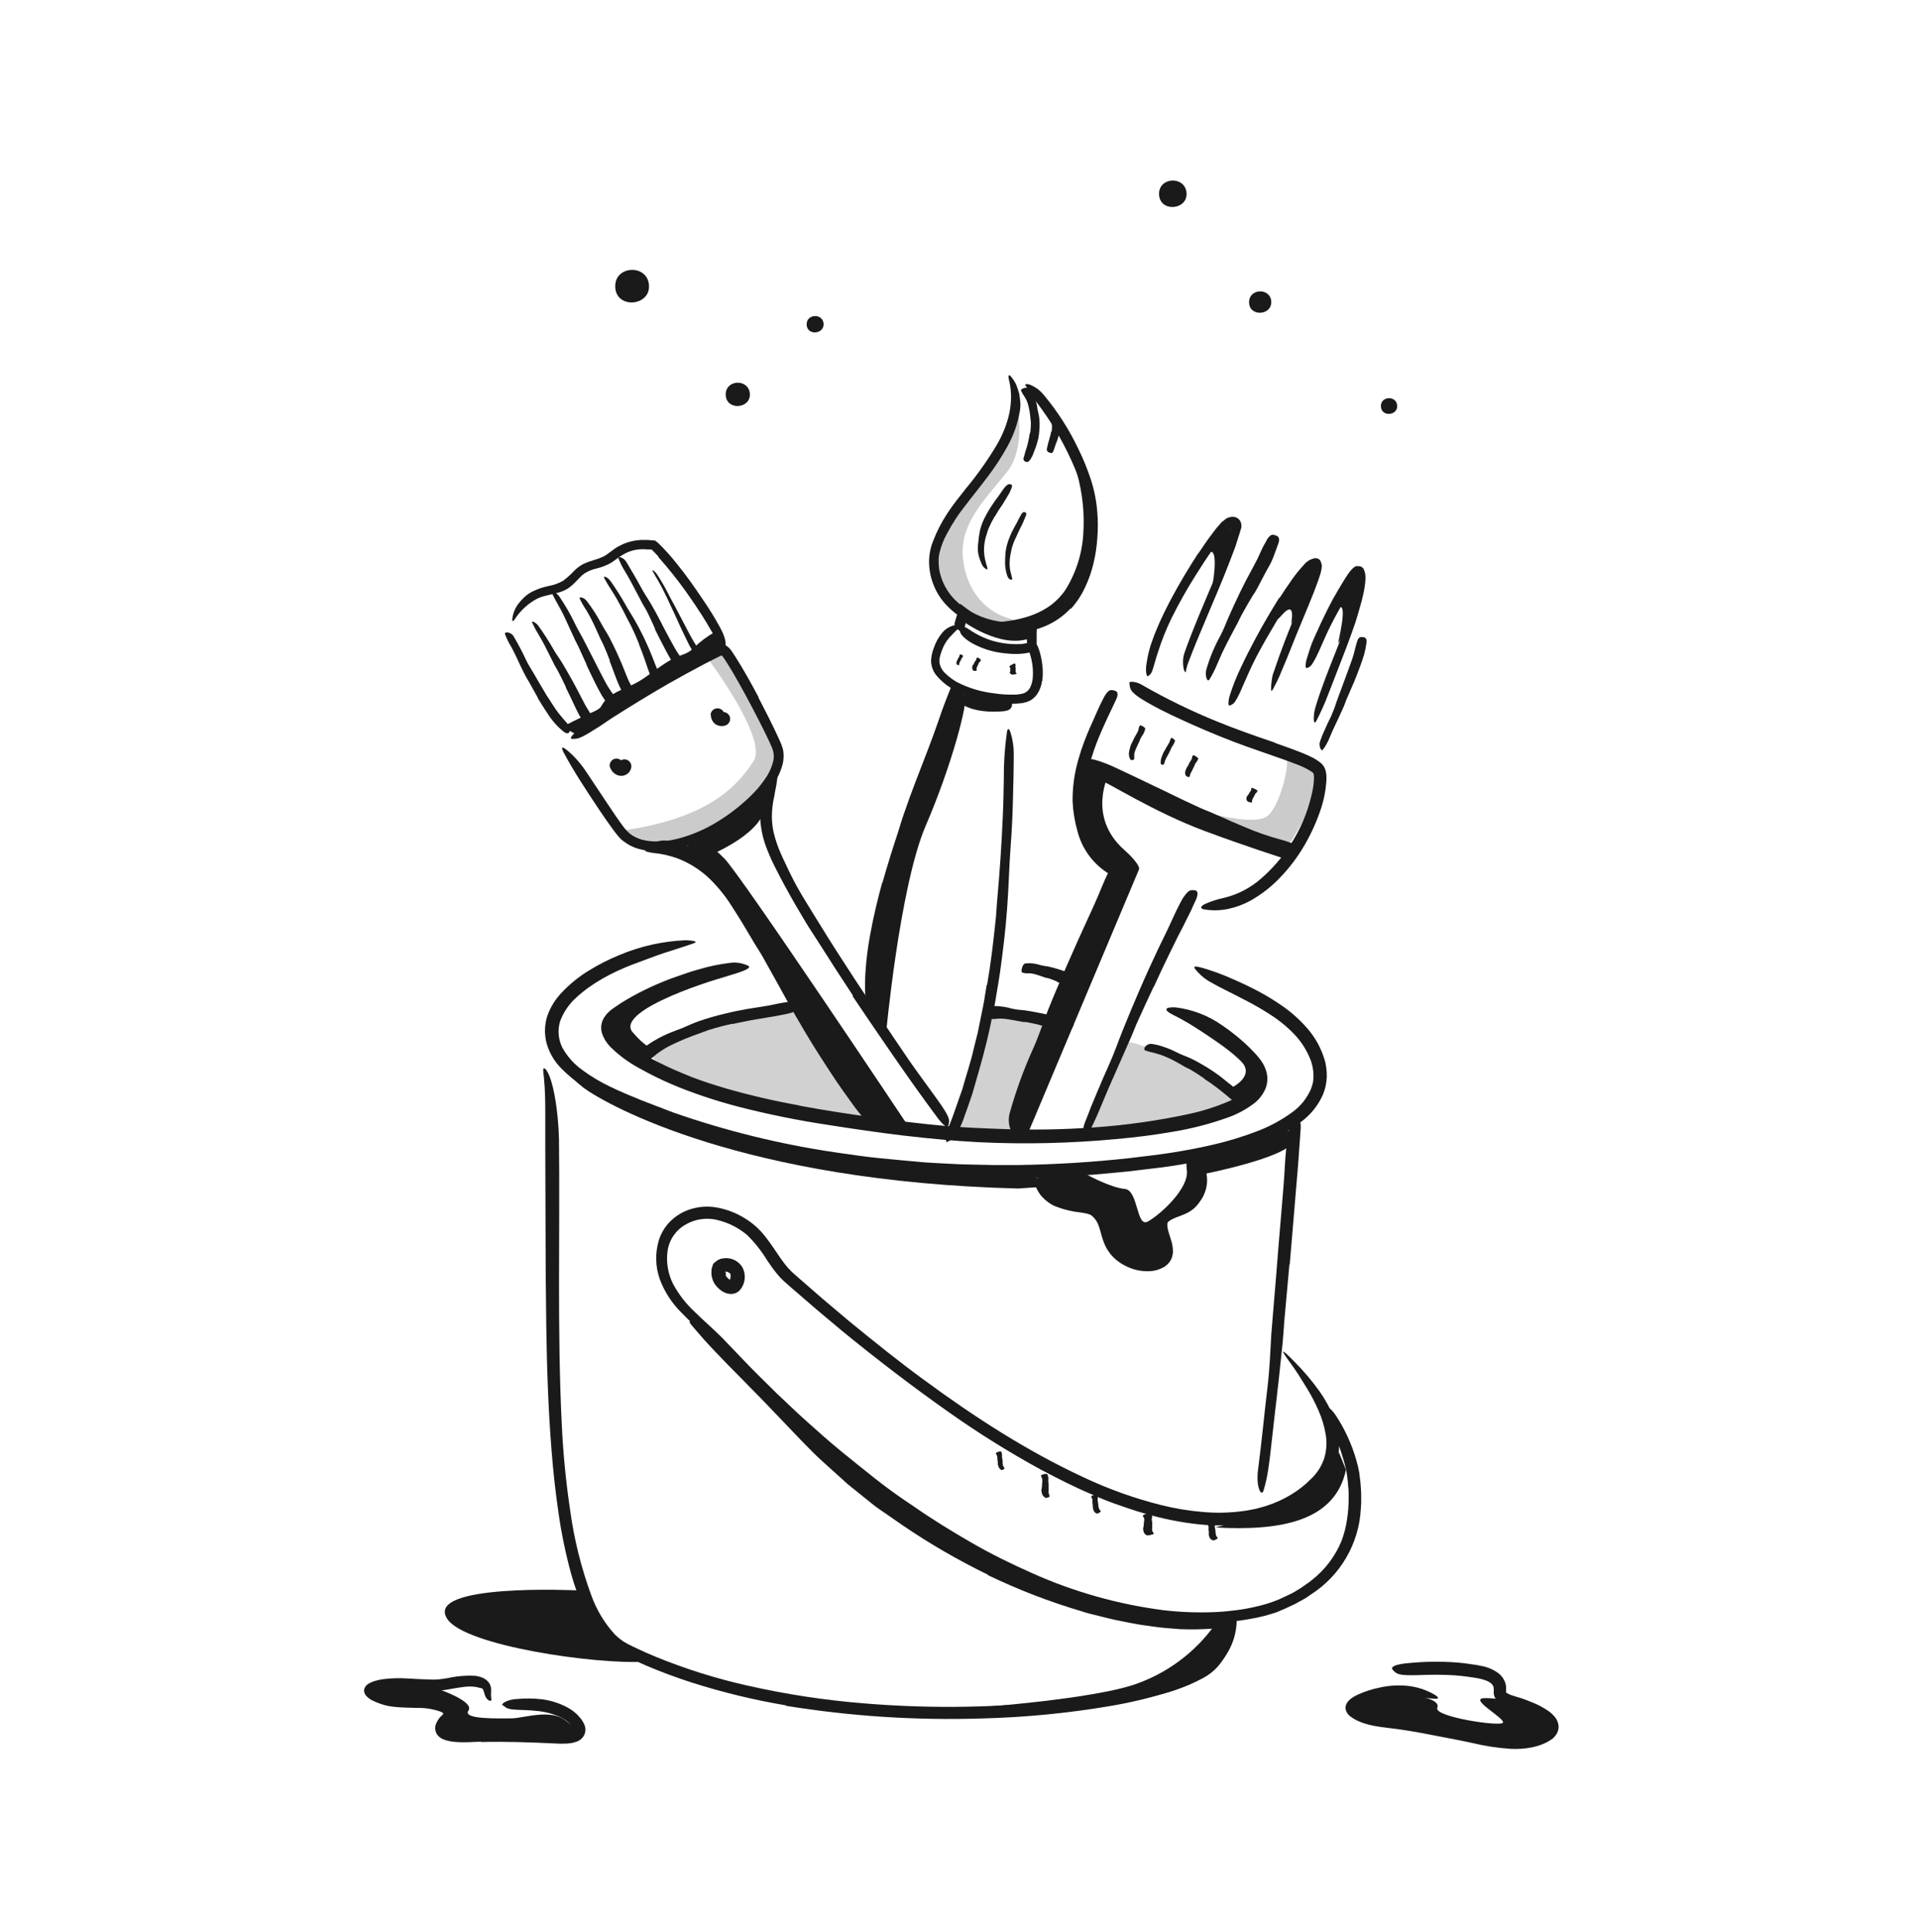 <svg width="150" height="151" viewBox="0 0 150 151" fill="none" xmlns="http://www.w3.org/2000/svg">
<path d="M50.42 129.891C46.551 130.118 36.38 128.656 34.973 126.565C33.06 123.726 45.153 124.318 45.153 124.318C45.153 124.318 46.338 127.343 48.011 128.307C48.854 128.772 49.659 129.301 50.42 129.891Z" fill="#1A1A1A"/>
<path d="M96.138 85.09C96.138 85.09 98.114 84.21 97.076 83.024C96.037 81.839 91.999 79.421 91.999 79.421C91.999 79.421 97.65 81.504 98.284 83.691C98.919 85.877 97.052 85.877 97.052 85.877L96.138 85.09Z" fill="#1A1A1A"/>
<path d="M50.875 81.758C50.665 82.095 49.482 80.734 49.41 80.636C48.141 78.905 56.243 76.401 57.198 76.231C57.198 76.231 49.987 77.532 48.452 79.269C46.918 81.005 49.949 82.612 49.949 82.612C50.299 82.375 50.611 82.087 50.875 81.758Z" fill="#1A1A1A"/>
<path opacity="0.2" d="M62.855 78.694C62.855 78.694 51.922 80.76 50.921 82.248C49.92 83.737 65.511 87.758 68.416 87.478C71.321 87.198 62.855 78.694 62.855 78.694Z" fill="#1A1A1A"/>
<path d="M94.199 91.75C94.199 91.75 100.522 90.49 101.033 89.275C101.544 88.061 100.47 88.436 100.47 88.436L93.455 90.743L94.199 91.75Z" fill="#1A1A1A"/>
<path d="M43.955 83.463C44.468 84.052 45.04 84.588 45.66 85.064C47.532 86.411 58.064 92.356 79.566 92.904L81.383 92.78L80.532 91.47C80.532 91.47 56.128 91.47 47.249 85L43.955 83.463Z" fill="#1A1A1A"/>
<path d="M77.221 123.091C74.897 121.962 72.658 120.665 70.523 119.209L69.369 118.407C68.983 118.139 68.582 117.888 68.215 117.585L66.277 116.027L64.431 114.36C63.808 113.817 63.231 113.206 62.66 112.629L60.958 110.849C59.954 109.793 58.938 108.746 57.92 107.719C57.262 107.064 56.614 106.399 55.976 105.726C55.658 105.389 55.333 105.057 55.027 104.708L54.115 103.655C53.74 103.216 53.87 103.19 54.332 103.418C54.565 103.531 54.88 103.707 55.249 103.932C55.431 104.047 55.63 104.171 55.826 104.318C56.022 104.465 56.218 104.633 56.417 104.814L57.459 105.784L57.978 106.271L58.483 106.773L60.482 108.792L64.433 112.877C65.233 113.667 66.104 114.426 66.981 115.185L68.357 116.249C68.818 116.604 69.268 116.97 69.75 117.29L71.31 118.384C71.567 118.574 71.841 118.736 72.109 118.906L72.92 119.411C73.984 120.112 75.121 120.689 76.229 121.314L78.34 122.347C79.053 122.682 79.783 122.973 80.501 123.285C82.7 124.178 84.963 124.907 87.271 125.465C89.04 125.848 90.834 126.099 92.639 126.218C93.034 126.241 93.421 126.253 93.816 126.282C94.549 126.308 95.034 126.331 95.374 126.38C95.627 126.41 95.87 126.496 96.086 126.631C96.165 126.672 96.24 126.719 96.311 126.772C96.395 126.853 96.285 126.937 96.023 127.04C95.617 127.202 95.187 127.293 94.751 127.309C93.905 127.369 93.057 127.381 92.21 127.346L90.929 127.242C90.499 127.202 90.063 127.13 89.642 127.075C88.777 126.968 87.932 126.769 87.072 126.605C86.645 126.51 86.221 126.394 85.797 126.29C85.373 126.187 84.932 126.086 84.525 125.944C82.017 125.203 79.574 124.259 77.218 123.123L77.221 123.091Z" fill="#1A1A1A"/>
<path d="M84.995 91.843C84.995 91.843 86.844 92.846 87.917 92.936C88.99 93.025 88.811 95.991 89.72 95.486C90.683 94.952 92.956 92.904 92.772 91.47C92.466 89.073 94.445 91.02 93.793 93.236C93.504 94.179 91.522 93.894 91.246 95.497C90.969 97.101 91.999 98.869 89.705 99.097C88.09 99.259 87.011 98.379 86.431 96.331C85.606 93.42 83.212 95.044 81.836 93.236C80.171 91.052 81.522 91.47 81.522 91.47L84.995 91.843Z" fill="#1A1A1A"/>
<path d="M34.456 132.106C34.456 132.106 37.098 133.02 36.614 133.718C36.129 134.416 38.982 134.321 39.954 134.321C40.926 134.321 43.02 133.534 44.235 134.506C45.449 135.478 46.193 135.593 43.612 135.686C41.03 135.778 35.5 136.017 34.767 135.322C34.035 134.627 35.941 134.154 35.114 133.718C34.286 133.283 33.755 133.251 31.906 133.072C30.057 132.893 28.401 131.852 29.399 131.722C30.397 131.592 34.456 132.106 34.456 132.106Z" fill="#1A1A1A"/>
<path d="M110.768 132.591C110.768 132.591 112.62 132.804 112.346 133.502C112.072 134.2 117.296 134.991 117.478 134.656C117.66 134.321 114.807 132.804 115.989 132.743C117.172 132.683 120.08 133.286 120.605 134.261C121.13 135.236 121.787 136.629 118.75 136.358C115.712 136.087 110.941 135.123 108.844 134.711C106.747 134.298 104.592 133.392 105.931 132.948C107.269 132.504 110.768 132.591 110.768 132.591Z" fill="#1A1A1A"/>
<path d="M95.005 126.948C93.402 129.212 91.108 130.894 88.468 131.743C84.118 133.093 72.992 133.718 72.992 133.718C72.992 133.718 88.445 133.744 92.27 131.924C96.095 130.104 96.329 126.732 96.329 126.732L95.005 126.948Z" fill="#1A1A1A"/>
<path d="M95.004 119.399C99.963 119.673 104.342 118.99 105.207 114.891L104.659 113.523C104.08 115.03 102.992 116.287 101.584 117.077C99.285 118.306 95.004 119.399 95.004 119.399Z" fill="#1A1A1A"/>
<path d="M44.108 56.737C44.108 56.737 44.913 57.645 45.38 57.253C45.848 56.861 56.671 50.731 56.48 50.261C56.336 49.939 56.125 49.651 55.863 49.416C55.296 49.73 54.772 50.118 54.306 50.569C53.616 51.267 53.368 51.048 52.431 51.582C51.493 52.115 50.619 52.88 49.852 53.313C49.084 53.745 47.968 54.063 47.391 54.663C46.814 55.263 47.232 55.266 46.266 55.69C45.3 56.114 44.108 56.737 44.108 56.737Z" fill="#1A1A1A"/>
<path d="M59.745 63.299C59.295 65.318 55.419 66.879 55.419 66.879L54.265 65.708L59.745 62.177V63.299Z" fill="#1A1A1A"/>
<path d="M53.397 66.4C53.397 66.4 55.785 67.825 57.294 70.038C58.803 72.25 68.417 87.478 68.417 87.478L70.987 88.02C70.987 88.02 57.958 68.463 56.628 67.116C54.608 65.096 54.257 65.708 54.257 65.708L53.397 66.4Z" fill="#1A1A1A"/>
<path d="M83.471 34.941C83.844 35.474 84.005 36.331 84.169 36.943C84.607 38.479 84.779 40.079 84.68 41.673C84.597 43.239 84.119 44.759 83.29 46.09C82.038 47.973 79.828 48.516 77.705 48.657C77.705 48.657 81.331 49.669 83.264 47.301C85.196 44.933 85.892 40.877 85.225 38.691C84.82 37.364 84.23 36.102 83.471 34.941Z" fill="#1A1A1A"/>
<path d="M80.414 49.926C78.106 50.685 75.222 48.524 75.222 48.524L75.383 47.947C75.383 47.947 78.683 50.085 80.414 49.39V49.926Z" fill="#1A1A1A"/>
<path d="M69.231 81.057C69.231 81.057 70.301 69.319 72.366 64.528C74.432 59.737 75.687 54.853 75.433 54.34L74.588 53.587C74.588 53.587 72.415 61.3 71.463 62.976C70.512 64.652 68.29 74.065 68.126 76.857C67.962 79.649 68.201 79.563 68.201 79.563L69.231 81.057Z" fill="#1A1A1A"/>
<path d="M78.173 55.615C76.061 55.736 75.228 55.061 75.228 55.061L75.409 54.011L79.116 54.844V54.986C79.11 55.531 78.712 55.586 78.173 55.615Z" fill="#1A1A1A"/>
<path d="M104.613 50.258C104.529 50.364 105.435 46.955 104.613 47.514C103.791 48.074 105.455 44.806 105.877 45.071C106.298 45.337 105.161 49.577 104.613 50.258Z" fill="#1A1A1A"/>
<path d="M100.923 48.755C100.923 48.755 101.35 46.736 100.15 48.129C98.95 49.522 101.016 45.178 101.979 44.725C102.943 44.272 102.703 45.23 102.308 46.315C101.94 47.178 101.476 47.997 100.923 48.755Z" fill="#1A1A1A"/>
<path d="M94.635 46.447C94.701 46.312 95.466 42.288 94.347 43.291C93.227 44.295 92.094 46.843 92.094 46.843C92.094 46.843 95.408 40.468 96.132 41.241C96.856 42.014 94.635 46.447 94.635 46.447Z" fill="#1A1A1A"/>
<path d="M86.705 60.438L84.994 59.887C84.994 59.887 83.601 63.242 84.625 65.333C85.649 67.424 87.299 67.929 87.299 67.929C87.299 67.929 79.41 86.581 79.19 88.41L80.413 88.436L89.027 67.969C89.157 67.629 88.19 66.709 87.916 66.469C84.879 63.816 86.705 60.438 86.705 60.438Z" fill="#1A1A1A"/>
<path d="M100.407 67.116C100.407 67.116 97.315 66.135 94.191 64.966C90.152 63.464 86.472 61.081 86.001 60.989C85.09 60.807 87.917 60.7 87.917 60.7C87.917 60.7 99.193 66.469 100.56 66.314C101.927 66.158 100.407 67.116 100.407 67.116Z" fill="#1A1A1A"/>
<path d="M61.425 133.303C58.928 132.882 56.464 132.284 54.052 131.515C52.846 131.125 51.654 130.684 50.486 130.185C49.909 129.934 49.332 129.665 48.755 129.386C48.134 129.078 47.581 128.65 47.129 128.125C46.505 127.389 45.991 126.567 45.602 125.685C45.218 124.829 44.899 123.946 44.648 123.042C44.217 121.469 43.885 119.869 43.655 118.254C43.419 116.647 43.246 115.038 43.116 113.425C42.856 110.2 42.75 106.972 42.701 103.747C42.66 100.886 42.64 98.007 42.64 95.171L42.623 89.691V86.962C42.623 86.056 42.608 85.144 42.519 84.267C42.464 83.719 42.421 83.532 42.519 83.506C42.556 83.506 42.623 83.543 42.709 83.653C42.818 83.818 42.907 83.995 42.975 84.181C43.327 85.124 43.632 86.915 43.693 89.021C43.777 96.481 43.546 103.894 43.912 111.363C44.019 113.625 44.24 115.881 44.576 118.121C44.886 120.372 45.439 122.583 46.223 124.715C46.632 125.85 47.262 126.893 48.078 127.782L48.401 128.07L48.747 128.324C48.871 128.393 48.989 128.465 49.119 128.535L49.54 128.74C50.1 129.011 50.671 129.262 51.248 129.504C53.565 130.452 55.958 131.205 58.402 131.754C61.417 132.438 64.478 132.905 67.56 133.15C72.229 133.537 76.924 133.511 81.588 133.072C83.388 132.893 85.162 132.645 86.91 132.308C88.646 131.993 90.354 131.543 92.019 130.961C92.723 130.713 93.395 130.382 94.021 129.974C94.261 129.807 94.472 129.6 94.644 129.363C94.826 129.135 94.973 128.918 95.105 128.719C95.314 128.386 95.499 128.039 95.659 127.681C95.916 127.104 96.043 126.749 96.213 126.455C96.291 126.322 96.36 126.135 96.424 126.051C96.528 125.907 96.652 126.138 96.666 126.715C96.646 127.602 96.391 128.469 95.927 129.227C95.709 129.6 95.459 129.953 95.18 130.283C94.863 130.63 94.491 130.923 94.079 131.148C93.329 131.558 92.542 131.895 91.728 132.152C90.123 132.666 88.485 133.067 86.824 133.349C83.465 133.921 80.07 134.249 76.664 134.33C71.567 134.487 66.467 134.155 61.433 133.338L61.425 133.303Z" fill="#1A1A1A"/>
<path d="M100.788 98.844L100.384 103.312C100.341 103.854 100.315 104.399 100.26 104.942C100.068 106.865 99.857 108.779 99.629 110.685C99.533 111.533 99.438 112.387 99.34 113.232C99.285 113.774 99.216 114.319 99.132 114.862C99.054 115.407 98.935 115.946 98.778 116.474C98.685 116.803 98.526 116.714 98.417 116.396C98.352 116.194 98.314 115.985 98.302 115.773C98.286 115.492 98.296 115.21 98.33 114.931C98.619 112.762 98.818 110.558 99.086 108.34C99.245 107.013 99.294 105.622 99.375 104.258L99.747 99.769C99.822 98.846 99.897 97.92 99.969 96.997C100.078 95.598 100.217 94.194 100.321 92.8C100.367 92.261 100.402 91.721 100.428 91.185C100.453 90.648 100.505 90.112 100.56 89.572C100.592 89.336 100.618 89.102 100.658 88.863C100.686 88.675 100.723 88.49 100.771 88.306C100.812 88.177 100.864 88.052 100.927 87.931C100.994 87.775 101.121 87.652 101.278 87.588C101.337 87.558 101.397 87.534 101.46 87.516C101.642 87.493 101.723 87.888 101.645 88.488C101.63 88.964 101.573 89.428 101.547 89.91C101.521 90.392 101.478 90.879 101.44 91.372C101.356 92.359 101.273 93.36 101.189 94.361C101.062 95.858 100.938 97.361 100.811 98.858L100.788 98.844Z" fill="#1A1A1A"/>
<path d="M82.67 91.981C80.267 92.076 77.861 92.091 75.458 92.01C73.055 91.929 70.658 91.759 68.276 91.459C67.41 91.369 66.545 91.243 65.68 91.121C64.814 91 63.949 90.856 63.083 90.7C60.046 90.135 57.047 89.38 54.103 88.439C53.374 88.188 52.635 87.96 51.911 87.692L49.745 86.872C48.283 86.331 46.874 85.655 45.536 84.853C44.931 84.479 44.373 84.031 43.878 83.52C43.354 82.993 42.967 82.347 42.75 81.637C42.539 80.908 42.55 80.133 42.781 79.41C43.028 78.716 43.422 78.085 43.935 77.558C44.559 76.901 45.267 76.329 46.041 75.859C46.8 75.39 47.597 74.986 48.424 74.65C50.065 73.959 51.817 73.568 53.596 73.496C54.153 73.511 54.392 73.586 54.378 73.644C54.363 73.701 54.089 73.782 53.651 73.932C53.212 74.082 52.589 74.266 51.862 74.509C51.135 74.751 50.299 75.086 49.396 75.412C47.809 76.026 46.266 76.854 45.069 77.953C44.495 78.461 44.054 79.102 43.785 79.819C43.68 80.157 43.641 80.511 43.67 80.864C43.699 81.222 43.797 81.572 43.958 81.894C44.341 82.586 44.874 83.183 45.519 83.641C46.203 84.147 46.936 84.585 47.705 84.948C48.484 85.329 49.295 85.661 50.12 85.998L52.601 86.953C56.698 88.386 60.921 89.429 65.215 90.066C66.398 90.233 67.58 90.418 68.769 90.533C69.957 90.648 71.152 90.764 72.343 90.865C72.94 90.908 73.537 90.928 74.134 90.963C74.731 90.997 75.331 91.026 75.928 91.032L77.726 91.069H79.52C82.468 91.026 85.416 90.847 88.344 90.521C89.452 90.383 90.565 90.267 91.664 90.089C92.763 89.91 93.862 89.708 94.941 89.448C96.018 89.195 97.078 88.872 98.114 88.482C99.136 88.11 100.101 87.599 100.981 86.962C101.641 86.497 102.158 85.858 102.476 85.116C102.546 84.937 102.601 84.753 102.637 84.565C102.664 84.374 102.674 84.18 102.669 83.988C102.654 83.599 102.578 83.216 102.444 82.851C102.152 82.1 101.715 81.414 101.157 80.832C100.588 80.244 99.951 79.726 99.259 79.289C98.645 78.891 98.01 78.525 97.358 78.192C96.138 77.549 95.296 77.163 94.733 76.834C94.326 76.624 93.959 76.345 93.649 76.009C93.545 75.902 93.449 75.788 93.36 75.668C93.285 75.516 93.525 75.521 94.021 75.668C94.776 75.888 95.515 76.157 96.233 76.476C96.94 76.782 97.653 77.111 98.353 77.483C99.064 77.863 99.75 78.288 100.407 78.755C101.088 79.25 101.707 79.823 102.254 80.463C102.824 81.14 103.254 81.925 103.517 82.77C103.549 82.883 103.586 82.99 103.609 83.105L103.667 83.451C103.702 83.688 103.716 83.927 103.71 84.166C103.695 84.653 103.59 85.132 103.402 85.58C103.02 86.43 102.423 87.166 101.671 87.715C100.986 88.239 100.241 88.68 99.453 89.03C98.688 89.374 97.903 89.671 97.102 89.918C94.754 90.614 92.348 91.097 89.913 91.361L88.105 91.577L86.29 91.747C85.687 91.808 85.081 91.851 84.476 91.886C83.87 91.92 83.264 91.969 82.658 91.995L82.67 91.981Z" fill="#1A1A1A"/>
<path d="M62.466 86.422C64.358 86.777 66.271 87.069 68.192 87.337C70.113 87.605 72.023 87.853 73.961 88.018C75.366 88.139 76.771 88.194 78.176 88.246C80.652 88.341 83.132 88.3 85.603 88.121C88.069 87.947 90.52 87.598 92.936 87.077C93.997 86.85 95.034 86.52 96.031 86.094C96.505 85.892 96.947 85.623 97.344 85.294C97.514 85.147 97.657 84.97 97.765 84.772C97.854 84.602 97.885 84.408 97.855 84.219C97.8 83.944 97.678 83.687 97.5 83.471L97.344 83.293L97.168 83.108C97.052 82.981 96.926 82.866 96.804 82.747C96.307 82.274 95.777 81.836 95.218 81.438C94.084 80.641 92.894 79.93 91.655 79.309C90.882 78.917 91.096 78.695 91.898 78.746C93.196 78.905 94.435 79.38 95.506 80.131C96.134 80.555 96.731 81.024 97.292 81.533C97.58 81.793 97.846 82.058 98.105 82.341C98.249 82.493 98.384 82.654 98.509 82.822C98.654 83.012 98.775 83.218 98.87 83.437C98.978 83.684 99.044 83.949 99.063 84.219C99.077 84.505 99.033 84.792 98.933 85.061C98.745 85.519 98.442 85.922 98.053 86.229C97.413 86.718 96.699 87.102 95.939 87.368C94.533 87.868 93.085 88.239 91.612 88.476C90.17 88.73 88.704 88.909 87.242 89.039C83.674 89.374 80.088 89.456 76.508 89.284C74.541 89.18 72.579 88.996 70.627 88.765C68.674 88.534 66.741 88.248 64.797 87.943C62.4 87.585 60.024 87.104 57.678 86.5C56.792 86.264 55.906 86.007 55.032 85.71C54.158 85.413 53.302 85.098 52.436 84.723C51.587 84.358 50.759 83.947 49.955 83.492C49.124 83.046 48.362 82.481 47.694 81.816C47.411 81.527 47.196 81.179 47.065 80.797C46.994 80.583 46.973 80.355 47.004 80.131C47.022 80.018 47.05 79.907 47.088 79.799C47.134 79.698 47.183 79.6 47.238 79.511L47.428 79.257L47.648 79.043C47.721 78.977 47.799 78.915 47.881 78.859C47.953 78.804 48.026 78.752 48.101 78.703C48.389 78.496 48.695 78.305 49.001 78.126C50.225 77.41 51.515 76.815 52.854 76.349C53.431 76.142 54.008 75.943 54.626 75.772C55.413 75.537 56.219 75.369 57.034 75.27C57.411 75.209 57.798 75.241 58.159 75.366C58.283 75.4 58.402 75.448 58.514 75.51C58.641 75.605 58.482 75.741 58.093 75.896C57.703 76.052 57.078 76.234 56.279 76.447C55.084 76.755 53.906 77.126 52.751 77.558C51.587 77.994 50.465 78.532 49.396 79.165C49.13 79.32 48.874 79.491 48.626 79.664L48.441 79.799L48.395 79.831L48.343 79.883C48.273 79.947 48.212 80.02 48.161 80.099C48.129 80.151 48.11 80.209 48.104 80.27C48.098 80.33 48.105 80.391 48.127 80.448C48.199 80.659 48.313 80.853 48.461 81.019C48.867 81.441 49.325 81.809 49.823 82.116C50.355 82.452 50.905 82.76 51.47 83.039C52.315 83.46 53.201 83.849 54.08 84.193C54.96 84.536 55.895 84.824 56.818 85.101C58.679 85.633 60.566 86.07 62.472 86.408L62.466 86.422Z" fill="#1A1A1A"/>
<path d="M81.245 80.108C80.913 80.033 80.578 79.961 80.241 79.9C80.117 79.88 79.99 79.9 79.869 79.866C79.433 79.785 79.003 79.698 78.553 79.641C78.362 79.619 78.169 79.614 77.977 79.626C77.727 79.674 77.469 79.665 77.224 79.6C77.071 79.537 77.27 78.645 77.573 78.64C78.103 78.629 78.631 78.701 79.139 78.853C79.456 78.917 79.777 78.957 80.1 78.974C80.451 79.026 80.8 79.09 81.15 79.159L81.796 79.292L82.771 79.502C83.025 79.545 83.287 79.551 83.55 79.586C83.609 79.589 83.668 79.597 83.725 79.612C83.939 79.669 83.982 79.753 83.933 79.998C83.933 80.053 83.913 80.108 83.896 80.163C83.878 80.243 83.836 80.315 83.776 80.37C83.715 80.426 83.639 80.461 83.558 80.471C83.118 80.472 82.68 80.422 82.251 80.324C81.923 80.264 81.591 80.189 81.253 80.131L81.245 80.108Z" fill="#1A1A1A"/>
<path d="M57.294 80.016C56.648 80.15 56.01 80.318 55.381 80.518C55.154 80.593 54.931 80.688 54.703 80.769C53.897 81.044 53.11 81.371 52.347 81.749C52.013 81.924 51.693 82.123 51.389 82.347C51.021 82.651 50.635 82.936 50.235 83.198C50.111 83.267 49.947 83.091 49.892 82.831C49.856 82.69 49.858 82.542 49.9 82.402C49.941 82.263 50.019 82.137 50.126 82.038C50.951 81.394 51.875 80.888 52.863 80.541C53.455 80.336 54.017 80.036 54.62 79.825C55.273 79.6 55.938 79.407 56.61 79.248C57.026 79.15 57.438 79.049 57.856 78.977C58.485 78.839 59.126 78.77 59.752 78.654C60.242 78.594 60.715 78.449 61.194 78.383C61.301 78.366 61.404 78.343 61.514 78.331C61.918 78.288 62.051 78.331 62.146 78.582C62.171 78.635 62.192 78.69 62.209 78.746C62.255 78.934 62.1 79.101 61.817 79.176C61.399 79.289 60.972 79.355 60.539 79.442C60.323 79.482 60.103 79.517 59.884 79.548C59.665 79.58 59.449 79.626 59.227 79.661C58.901 79.716 58.575 79.768 58.252 79.84C57.928 79.912 57.597 79.961 57.277 80.047L57.294 80.016Z" fill="#1A1A1A"/>
<path d="M63.576 112.609C62.855 111.971 62.134 111.337 61.439 110.67L60.389 109.684C60.04 109.352 59.705 109.009 59.362 108.671L58.341 107.659C58 107.318 57.674 106.966 57.34 106.62L56.344 105.579L55.857 105.071C55.693 104.907 55.525 104.745 55.352 104.584C54.666 103.935 53.93 103.309 53.249 102.59C52.523 101.868 51.957 101 51.591 100.043C51.223 99.04 51.194 97.944 51.507 96.922C51.677 96.397 51.964 95.916 52.346 95.517C52.73 95.126 53.19 94.818 53.699 94.615C54.439 94.327 55.243 94.248 56.024 94.387C56.774 94.521 57.492 94.792 58.145 95.186C58.473 95.38 58.783 95.605 59.07 95.858C59.351 96.11 59.607 96.387 59.838 96.686C60.296 97.263 60.666 97.865 61.055 98.416C61.228 98.659 61.404 98.889 61.589 99.103C61.781 99.316 61.987 99.515 62.206 99.7L63.593 100.909C64.511 101.722 65.463 102.495 66.394 103.291C68.293 104.843 70.199 106.384 72.178 107.829C76.118 110.731 80.255 113.416 84.68 115.47C86.638 116.396 88.683 117.128 90.784 117.654C91.826 117.914 92.887 118.09 93.957 118.182C95.013 118.283 96.078 118.262 97.13 118.121C97.468 118.09 97.793 118.003 98.125 117.948L98.616 117.818C98.777 117.775 98.939 117.729 99.097 117.671C99.733 117.461 100.342 117.179 100.915 116.832C101.486 116.491 102.012 116.078 102.478 115.603C102.945 115.165 103.297 114.618 103.502 114.011C103.691 113.398 103.733 112.75 103.623 112.118C103.512 111.464 103.318 110.826 103.046 110.22C102.772 109.597 102.454 108.994 102.094 108.415C101.734 107.838 101.376 107.24 100.967 106.684C99.94 105.296 100.17 105.4 101.2 106.462C101.928 107.192 102.592 107.983 103.188 108.824C103.595 109.409 103.939 110.036 104.215 110.693C104.541 111.478 104.695 112.322 104.668 113.171C104.646 113.581 104.572 113.986 104.445 114.377C104.314 114.766 104.133 115.138 103.909 115.482C103.685 115.811 103.428 116.117 103.142 116.393C103.01 116.532 102.87 116.663 102.723 116.786C102.579 116.913 102.435 117.04 102.282 117.152C101.679 117.623 101.015 118.011 100.309 118.306C99.963 118.465 99.602 118.577 99.245 118.701C99.066 118.756 98.881 118.799 98.699 118.848C98.517 118.897 98.336 118.943 98.148 118.972C96.687 119.25 95.194 119.311 93.715 119.154C92.26 118.999 90.823 118.709 89.422 118.289C88.721 118.098 88.041 117.85 87.354 117.616C86.668 117.383 85.998 117.109 85.335 116.809C84.002 116.249 82.716 115.591 81.441 114.922C78.911 113.543 76.465 112.018 74.114 110.353C71.298 108.371 68.515 106.237 65.789 104.007C65.111 103.444 64.436 102.876 63.77 102.311L61.765 100.58C61.594 100.43 61.439 100.291 61.26 100.133C61.085 99.971 60.922 99.797 60.77 99.614C60.481 99.261 60.212 98.894 59.962 98.514C59.527 97.795 59.004 97.133 58.404 96.544C57.724 95.967 56.916 95.561 56.047 95.359C55.204 95.156 54.315 95.291 53.569 95.734C53.199 95.946 52.882 96.24 52.642 96.593C52.401 96.945 52.244 97.348 52.182 97.77C52.059 98.659 52.209 99.565 52.612 100.366C53.053 101.181 53.625 101.918 54.305 102.547C54.98 103.216 55.713 103.84 56.411 104.535L58.413 106.623C59.076 107.318 59.774 107.979 60.452 108.66C60.867 109.081 61.318 109.476 61.736 109.883C62.154 110.29 62.601 110.696 63.037 111.089C63.922 111.87 64.796 112.669 65.714 113.414C66.631 114.158 67.548 114.905 68.477 115.635C69.406 116.365 70.367 117.054 71.362 117.709C72.827 118.736 74.356 119.673 75.905 120.57C77.454 121.467 79.064 122.255 80.696 122.979C83.949 124.434 87.397 125.406 90.931 125.864C92.288 126.023 93.656 126.072 95.021 126.011C95.699 125.982 96.371 125.904 97.041 125.809C97.703 125.704 98.358 125.558 99.002 125.37C99.32 125.269 99.634 125.163 99.937 125.036C100.24 124.909 100.54 124.747 100.843 124.612C101.145 124.476 101.419 124.283 101.708 124.113L102.115 123.824C102.253 123.737 102.385 123.641 102.51 123.536C103.546 122.735 104.355 121.677 104.855 120.466C105.058 119.93 105.203 119.374 105.288 118.808C105.378 118.235 105.422 117.657 105.418 117.077V116.679C105.418 116.55 105.409 116.423 105.392 116.298C105.374 116.173 105.366 116.052 105.366 115.935C105.351 115.816 105.337 115.698 105.325 115.586C105.296 115.355 105.273 115.141 105.233 114.957C105.193 114.772 105.144 114.57 105.094 114.38C104.89 113.65 104.685 113.062 104.518 112.58C104.186 111.611 103.993 111.06 103.854 110.59C103.785 110.381 103.704 110.177 103.612 109.978C103.571 109.863 103.612 109.851 103.776 109.952C104.024 110.139 104.236 110.367 104.405 110.627C105.117 111.703 105.659 112.882 106.012 114.123C106.107 114.438 106.183 114.757 106.24 115.081C106.274 115.398 106.332 115.71 106.352 116.03C106.372 116.35 106.404 116.67 106.398 116.996C106.398 117.158 106.398 117.319 106.398 117.481L106.369 117.968C106.293 119.31 105.9 120.614 105.221 121.773C104.543 122.932 103.599 123.914 102.467 124.638C102.325 124.73 102.193 124.831 102.048 124.926L101.613 125.168C101.326 125.335 101.029 125.484 100.724 125.615C100.571 125.685 100.436 125.757 100.269 125.82L99.807 126.019C99.49 126.123 99.169 126.224 98.846 126.308C96.265 126.951 93.599 126.971 90.989 126.68C88.375 126.354 85.804 125.746 83.321 124.865C81.483 124.209 79.687 123.438 77.945 122.558C77.079 122.131 76.214 121.652 75.363 121.182L74.108 120.438C73.684 120.192 73.274 119.933 72.865 119.667C71.212 118.638 69.637 117.49 68.076 116.33C66.516 115.17 65.024 113.921 63.568 112.635L63.576 112.609Z" fill="#1A1A1A"/>
<path d="M84.692 75.337C84.205 76.412 83.725 77.494 83.25 78.585C83.079 78.983 82.938 79.392 82.765 79.788C82.148 81.184 81.542 82.583 80.965 83.996C80.708 84.622 80.492 85.268 80.261 85.897C79.993 86.72 79.68 87.527 79.324 88.314C79.205 88.56 79.05 88.467 78.951 88.191C78.826 87.794 78.82 87.37 78.934 86.97C79.413 85.263 80.021 83.595 80.751 81.98C81.193 81.005 81.527 79.961 81.928 78.934C82.37 77.82 82.852 76.718 83.327 75.619L84.219 73.6C84.45 73.092 84.683 72.582 84.914 72.071C85.145 71.561 85.387 71.056 85.606 70.548C85.967 69.761 86.252 68.956 86.636 68.183C86.72 68.013 86.786 67.84 86.878 67.669C86.992 67.442 87.141 67.234 87.32 67.052C87.437 66.955 87.586 66.904 87.738 66.911C87.803 66.905 87.869 66.905 87.934 66.911C88.032 66.931 88.078 67.023 88.09 67.176C88.098 67.382 88.06 67.587 87.977 67.776C87.836 68.122 87.703 68.48 87.565 68.841C87.427 69.201 87.276 69.559 87.129 69.919C86.809 70.635 86.483 71.362 86.16 72.086C85.673 73.165 85.179 74.252 84.718 75.348L84.692 75.337Z" fill="#1A1A1A"/>
<path d="M90.167 77.151C89.704 78.13 89.252 79.114 88.811 80.102C88.653 80.466 88.523 80.838 88.356 81.198L86.665 85.032C86.414 85.609 86.186 86.186 85.944 86.746C85.791 87.112 85.635 87.478 85.457 87.836C85.29 88.197 85.097 88.546 84.88 88.88C84.741 89.091 84.652 88.998 84.634 88.75C84.621 88.388 84.685 88.027 84.822 87.692L85.044 87.138C85.113 86.95 85.183 86.763 85.257 86.578L85.719 85.468C86.031 84.729 86.342 83.982 86.68 83.244C87.084 82.361 87.409 81.4 87.782 80.477C88.191 79.462 88.613 78.451 89.048 77.445C89.313 76.825 89.59 76.211 89.87 75.594C90.291 74.662 90.735 73.742 91.185 72.824C91.537 72.112 91.829 71.382 92.201 70.687C92.282 70.531 92.354 70.378 92.449 70.228C92.818 69.68 92.994 69.547 93.277 69.582C93.341 69.585 93.405 69.595 93.467 69.611C93.657 69.674 93.646 69.986 93.453 70.401C93.381 70.557 93.303 70.704 93.234 70.866C93.164 71.027 93.098 71.186 93.017 71.339C92.861 71.65 92.7 71.959 92.547 72.282L92.057 73.231C91.898 73.554 91.739 73.88 91.578 74.206L90.865 75.68L90.179 77.16L90.167 77.151Z" fill="#1A1A1A"/>
<path d="M99.648 58.069C100.419 58.343 101.192 58.606 101.979 58.935C102.175 59.019 102.374 59.105 102.573 59.209C102.793 59.318 103.001 59.45 103.194 59.601C103.335 59.71 103.45 59.849 103.531 60.008C103.57 60.091 103.6 60.176 103.623 60.265C103.641 60.333 103.654 60.403 103.664 60.472C103.69 60.714 103.69 60.958 103.664 61.199C103.613 61.832 103.492 62.457 103.303 63.063C102.975 64.093 102.536 65.084 101.994 66.019C101.454 66.963 100.798 67.835 100.041 68.616C99.373 69.317 98.605 69.916 97.762 70.392C97.213 70.696 96.622 70.917 96.008 71.047C95.393 71.177 94.759 71.191 94.139 71.088C93.755 71.019 93.85 70.837 94.168 70.675C94.634 70.46 95.124 70.3 95.627 70.196C96.709 69.942 97.712 69.427 98.549 68.696C99.423 67.941 100.187 67.067 100.82 66.1C101.617 64.896 102.192 63.558 102.519 62.151C102.613 61.782 102.674 61.404 102.7 61.023C102.717 60.862 102.714 60.699 102.692 60.539C102.685 60.498 102.669 60.46 102.646 60.426C102.646 60.409 102.622 60.406 102.599 60.383C102.571 60.357 102.54 60.334 102.507 60.314C102.189 60.108 101.849 59.937 101.495 59.803C101.123 59.653 100.739 59.515 100.355 59.376L97.488 58.372C96.046 57.853 94.603 57.27 93.201 56.642C92.114 56.151 91.041 55.672 90.005 55.09C89.774 54.963 89.549 54.839 89.327 54.697C89.023 54.526 88.745 54.313 88.499 54.066C88.438 53.985 88.388 53.897 88.349 53.803C88.325 53.723 88.309 53.641 88.303 53.558C88.303 53.489 88.274 53.414 88.274 53.367C88.274 53.321 88.375 53.284 88.58 53.298C88.855 53.335 89.117 53.433 89.347 53.587C91.194 54.641 93.108 55.573 95.076 56.376C96.571 56.988 98.108 57.53 99.669 58.055L99.648 58.069Z" fill="#1A1A1A"/>
<path d="M85.159 59.783C84.945 60.536 84.805 61.309 84.744 62.09C84.729 62.379 84.729 62.668 84.744 62.956C84.75 63.964 84.984 64.958 85.427 65.864C85.631 66.264 85.891 66.634 86.198 66.963C86.605 67.373 87.038 67.759 87.493 68.117C87.631 68.24 87.542 68.347 87.331 68.379C87.026 68.421 86.716 68.343 86.466 68.163C85.362 67.417 84.567 66.296 84.23 65.007C84.011 64.245 83.881 63.46 83.841 62.667C83.829 61.807 83.917 60.949 84.103 60.109C84.219 59.598 84.363 59.093 84.525 58.6C84.779 57.856 85.073 57.126 85.404 56.414C85.652 55.863 85.877 55.306 86.157 54.767C86.221 54.648 86.273 54.527 86.342 54.412C86.604 53.985 86.76 53.895 87.023 53.959C87.084 53.97 87.145 53.987 87.204 54.008C87.389 54.089 87.403 54.342 87.256 54.654C86.821 55.586 86.345 56.541 85.932 57.539C85.623 58.272 85.365 59.027 85.162 59.797L85.159 59.783Z" fill="#1A1A1A"/>
<path d="M105.804 53.393L105.227 54.723C105.161 54.885 105.109 55.055 105.04 55.217C104.789 55.793 104.526 56.347 104.258 56.91C104.143 57.161 104.03 57.414 103.926 57.668C103.796 57.999 103.623 58.31 103.41 58.594C103.341 58.681 103.26 58.62 103.205 58.485C103.135 58.319 103.125 58.134 103.179 57.963C103.292 57.631 103.424 57.306 103.574 56.99C103.716 56.667 103.863 56.35 104.027 56.03C104.204 55.631 104.358 55.223 104.489 54.807L104.991 53.451L105.299 52.614C105.446 52.191 105.617 51.769 105.752 51.342C105.859 51.008 105.922 50.667 106.023 50.336C106.046 50.261 106.061 50.189 106.087 50.117C106.188 49.845 106.271 49.782 106.479 49.802C106.526 49.802 106.572 49.807 106.618 49.816C106.77 49.848 106.845 50.004 106.819 50.212C106.775 50.523 106.713 50.833 106.635 51.138C106.545 51.441 106.439 51.743 106.329 52.046C106.17 52.499 105.983 52.946 105.807 53.396L105.804 53.393Z" fill="#1A1A1A"/>
<path d="M106.07 44.267C106.152 44.249 106.236 44.249 106.318 44.267C106.425 44.298 106.518 44.365 106.581 44.457C106.701 44.703 106.753 44.977 106.731 45.25C106.726 45.459 106.706 45.667 106.67 45.873L106.612 46.214C106.592 46.329 106.56 46.447 106.534 46.563L106.454 46.912L106.39 47.134L106.281 47.526C106.171 47.904 106.07 48.282 105.946 48.654C105.502 49.961 105 51.25 104.504 52.517L103.846 54.213C103.573 54.942 103.256 55.653 102.897 56.344C102.779 56.561 102.707 56.489 102.692 56.261C102.682 55.907 102.733 55.553 102.842 55.217C103.301 53.705 103.892 52.251 104.478 50.771C104.833 49.906 105.101 48.94 105.375 48.014L105.597 47.249L105.75 46.672C105.825 46.437 105.864 46.192 105.865 45.945C105.864 45.904 105.855 45.863 105.839 45.824C105.802 45.824 105.782 45.853 105.756 45.873C105.71 45.926 105.666 45.981 105.626 46.038C105.542 46.153 105.459 46.286 105.369 46.43L105.271 46.594L105.089 46.912L104.729 47.558C104.484 47.993 104.247 48.423 104.025 48.873C103.676 49.56 103.387 50.258 103.076 50.95C103.001 51.1 102.937 51.239 102.859 51.4C102.571 51.957 102.447 52.107 102.259 52.176C102.222 52.196 102.182 52.213 102.141 52.225C102.081 52.225 102.055 52.17 102.055 52.044C102.058 51.861 102.088 51.68 102.144 51.507C102.245 51.172 102.349 50.838 102.464 50.503C102.58 50.169 102.733 49.848 102.877 49.522C103.165 48.867 103.477 48.216 103.803 47.566C103.927 47.327 104.048 47.085 104.178 46.848L104.616 46.087C104.884 45.637 105.153 45.178 105.415 44.809C105.521 44.651 105.646 44.508 105.787 44.382C105.872 44.312 105.97 44.261 106.076 44.232L106.07 44.267Z" fill="#1A1A1A"/>
<path d="M100.015 46.745C100.347 46.231 100.687 45.721 101.047 45.218C101.312 44.847 101.601 44.493 101.913 44.16C102.128 43.886 102.436 43.7 102.778 43.635C102.858 43.627 102.938 43.638 103.012 43.667C103.093 43.702 103.162 43.76 103.211 43.834C103.267 43.949 103.304 44.073 103.321 44.2C103.323 44.351 103.304 44.502 103.263 44.647L103.205 44.875L103.124 45.118C103.075 45.282 103.018 45.438 102.96 45.593L102.816 45.974L102.709 46.263L102.271 47.35L101.376 49.511C101.12 50.154 100.86 50.797 100.603 51.435L100.096 52.646C99.937 53.059 99.721 53.448 99.519 53.843C99.389 54.086 99.346 54.028 99.354 53.78C99.359 53.613 99.373 53.447 99.395 53.281C99.395 53.177 99.423 53.068 99.444 52.952L99.478 52.773C99.498 52.716 99.516 52.658 99.536 52.597C99.824 51.749 100.127 50.901 100.447 50.062C100.768 49.222 101.114 48.389 101.466 47.555C101.665 47.079 101.847 46.589 102.02 46.093L102.213 45.516C102.239 45.435 102.268 45.351 102.291 45.27C102.291 45.245 102.291 45.233 102.311 45.213C102.333 45.16 102.339 45.102 102.328 45.045C102.299 44.985 102.236 45.028 102.201 45.045C102.119 45.11 102.043 45.184 101.976 45.265L101.864 45.4L101.61 45.741C101.434 45.986 101.264 46.234 101.094 46.485C100.678 47.102 100.277 47.734 99.891 48.374C99.314 49.343 98.737 50.327 98.212 51.325C97.811 52.101 97.465 52.889 97.121 53.679C97.046 53.852 96.98 54.025 96.894 54.196C96.791 54.425 96.67 54.646 96.533 54.856C96.46 54.961 96.36 55.044 96.245 55.098C96.202 55.12 96.157 55.138 96.112 55.153C96.048 55.153 96.022 55.096 96.022 54.954C96.031 54.748 96.067 54.544 96.132 54.348C96.373 53.583 96.671 52.836 97.023 52.116C97.367 51.377 97.745 50.645 98.134 49.918C98.711 48.839 99.34 47.774 99.989 46.727L100.015 46.745Z" fill="#1A1A1A"/>
<path d="M98.013 46.404C97.684 46.949 97.361 47.5 97.055 48.06C96.943 48.265 96.853 48.478 96.744 48.686C96.357 49.41 95.971 50.128 95.61 50.872C95.446 51.198 95.322 51.539 95.166 51.867C94.99 52.301 94.778 52.72 94.534 53.119C94.45 53.243 94.367 53.18 94.312 53.021C94.24 52.803 94.233 52.569 94.292 52.346C94.554 51.429 94.92 50.544 95.382 49.71C95.656 49.205 95.852 48.64 96.095 48.103C96.351 47.526 96.625 46.929 96.908 46.346C97.084 45.989 97.254 45.631 97.442 45.279C97.73 44.742 98.019 44.218 98.293 43.681C98.498 43.26 98.662 42.816 98.907 42.417C98.959 42.325 99.002 42.233 99.063 42.129C99.294 41.803 99.441 41.745 99.674 41.84C99.729 41.857 99.782 41.877 99.833 41.901C99.995 41.993 100.023 42.215 99.931 42.458C99.798 42.83 99.66 43.214 99.507 43.612C99.354 44.01 99.138 44.362 98.93 44.734L98.489 45.576L98.267 46L98.027 46.416L98.013 46.404Z" fill="#1A1A1A"/>
<path d="M93.66 43.271C94.041 42.694 94.43 42.138 94.851 41.587L95.01 41.379C95.039 41.341 95.056 41.316 95.094 41.272L95.206 41.142L95.431 40.883C95.448 40.863 95.466 40.84 95.486 40.819L95.57 40.756L95.734 40.626C95.83 40.538 95.946 40.474 96.071 40.438C96.183 40.402 96.301 40.389 96.418 40.398C96.535 40.407 96.648 40.447 96.745 40.514C96.842 40.581 96.919 40.672 96.969 40.779C97.035 40.929 97.055 41.096 97.026 41.258L96.891 41.693L96.617 42.559L96.556 42.752L96.496 42.911L96.38 43.216L96.146 43.831L95.665 45.051C95.333 45.862 94.998 46.669 94.652 47.471L93.749 49.62C93.556 50.076 93.374 50.532 93.193 50.988L92.933 51.666C92.84 51.882 92.77 52.107 92.722 52.338C92.708 52.594 92.647 52.626 92.535 52.338C92.464 52.018 92.452 51.689 92.5 51.365C92.526 51.227 92.563 51.091 92.61 50.959C93.296 49.029 94.098 47.209 94.883 45.342C95.122 44.786 95.333 44.206 95.541 43.612L96.08 42.008L96.21 41.633L96.233 41.561C96.233 41.546 96.233 41.532 96.233 41.514C96.242 41.484 96.242 41.452 96.233 41.422C96.219 41.395 96.195 41.373 96.166 41.362C96.138 41.352 96.106 41.352 96.077 41.364C96.018 41.386 95.964 41.422 95.921 41.468C95.884 41.507 95.848 41.547 95.815 41.59L95.694 41.731L95.388 42.123C95.186 42.391 94.987 42.668 94.793 42.945C94.315 43.626 93.856 44.33 93.415 45.039C92.741 46.111 92.122 47.217 91.56 48.351C91.139 49.216 90.784 50.112 90.498 51.031C90.435 51.23 90.363 51.423 90.314 51.625C90.092 52.369 90.054 52.594 89.864 52.75C89.826 52.787 89.785 52.822 89.743 52.854C89.682 52.889 89.636 52.822 89.607 52.669C89.59 52.574 89.58 52.478 89.578 52.381C89.572 52.245 89.581 52.108 89.604 51.974C89.642 51.752 89.673 51.527 89.717 51.302C89.76 51.077 89.829 50.861 89.884 50.639C89.939 50.416 90.028 50.206 90.103 49.987C90.178 49.767 90.256 49.551 90.348 49.34C90.695 48.475 91.104 47.65 91.537 46.828C92.183 45.611 92.898 44.425 93.648 43.263L93.66 43.271Z" fill="#1A1A1A"/>
<path d="M91.404 62.013C92.212 62.408 93.022 62.794 93.842 63.166C94.13 63.299 94.45 63.409 94.75 63.544C95.803 64.015 96.865 64.479 97.923 64.909C98.399 65.096 98.887 65.266 99.366 65.414C99.989 65.616 100.635 65.722 101.221 66.04C101.405 66.135 101.345 66.265 101.134 66.386C101.001 66.457 100.861 66.512 100.716 66.55C100.629 66.574 100.54 66.59 100.45 66.596C100.353 66.596 100.256 66.583 100.162 66.559C98.844 66.224 97.562 65.763 96.334 65.18C95.598 64.828 94.796 64.563 94.026 64.24C93.187 63.882 92.353 63.507 91.528 63.123L90.002 62.405L87.709 61.291C87.118 61.003 86.512 60.778 85.918 60.504C85.784 60.452 85.655 60.389 85.531 60.316C85.078 60.028 84.954 59.875 84.977 59.627C84.977 59.575 84.977 59.52 84.977 59.477C84.997 59.344 85.266 59.292 85.652 59.411C86.217 59.58 86.767 59.795 87.296 60.054C87.836 60.302 88.384 60.562 88.929 60.824C89.743 61.208 90.553 61.615 91.375 61.995L91.404 62.013Z" fill="#1A1A1A"/>
<path d="M88.384 58.263C88.443 58.125 88.508 57.99 88.581 57.859C88.604 57.813 88.615 57.758 88.641 57.712C88.734 57.547 88.832 57.389 88.915 57.227C88.953 57.155 88.981 57.078 88.999 56.999C89.007 56.895 89.043 56.796 89.103 56.711C89.152 56.656 89.547 56.858 89.518 56.985C89.463 57.201 89.365 57.404 89.23 57.582C89.162 57.694 89.107 57.813 89.065 57.937L88.883 58.326C88.846 58.404 88.808 58.482 88.777 58.563C88.726 58.683 88.686 58.807 88.659 58.935C88.654 58.985 88.654 59.035 88.659 59.085C88.664 59.133 88.664 59.183 88.659 59.232C88.659 59.255 88.659 59.275 88.659 59.295C88.644 59.376 88.604 59.399 88.526 59.413H88.474C88.442 59.415 88.412 59.406 88.386 59.388C88.36 59.37 88.34 59.345 88.33 59.315C88.234 59.122 88.213 58.901 88.269 58.692C88.3 58.541 88.34 58.392 88.39 58.245L88.384 58.263Z" fill="#1A1A1A"/>
<path d="M90.923 58.86C90.972 58.756 91.041 58.661 91.093 58.571C91.116 58.534 91.125 58.493 91.148 58.459C91.223 58.332 91.304 58.208 91.376 58.081C91.407 58.024 91.432 57.964 91.451 57.902C91.465 57.82 91.501 57.743 91.555 57.68C91.595 57.64 91.869 57.833 91.843 57.922C91.791 58.084 91.712 58.235 91.609 58.37C91.555 58.461 91.511 58.557 91.477 58.658C91.428 58.759 91.376 58.86 91.324 58.964L91.22 59.145C91.168 59.239 91.12 59.335 91.079 59.434C91.047 59.509 91.03 59.59 91.004 59.665C90.997 59.681 90.991 59.699 90.986 59.717C90.957 59.777 90.917 59.783 90.856 59.774H90.816C90.793 59.767 90.772 59.752 90.757 59.733C90.742 59.713 90.734 59.689 90.733 59.665C90.719 59.508 90.739 59.351 90.79 59.203C90.828 59.093 90.874 58.99 90.917 58.883L90.923 58.86Z" fill="#1A1A1A"/>
<path d="M92.784 59.979C92.827 59.904 92.873 59.832 92.916 59.754C92.931 59.725 92.933 59.691 92.948 59.662L93.13 59.373C93.153 59.327 93.17 59.277 93.179 59.226C93.196 59.163 93.179 59.085 93.262 59.044C93.346 59.004 93.681 59.241 93.66 59.304C93.622 59.427 93.556 59.539 93.467 59.633C93.42 59.699 93.386 59.773 93.366 59.852C93.329 59.933 93.288 60.017 93.245 60.097L93.173 60.25C93.135 60.328 93.084 60.4 93.052 60.478C93.02 60.556 93.029 60.617 92.994 60.674C92.989 60.688 92.982 60.702 92.974 60.715C92.939 60.758 92.905 60.758 92.821 60.715L92.766 60.689C92.714 60.663 92.675 60.617 92.657 60.562C92.623 60.446 92.63 60.321 92.677 60.21C92.703 60.131 92.737 60.054 92.778 59.982L92.784 59.979Z" fill="#1A1A1A"/>
<path d="M97.517 62.2L97.618 62.05C97.618 62.033 97.618 62.01 97.641 61.992C97.684 61.929 97.736 61.868 97.776 61.805C97.795 61.777 97.804 61.743 97.802 61.71C97.802 61.666 97.788 61.615 97.849 61.592C97.909 61.569 98.299 61.759 98.29 61.805C98.281 61.849 98.263 61.892 98.238 61.929C98.213 61.967 98.181 61.999 98.143 62.024C98.094 62.059 98.097 62.117 98.071 62.166C98.045 62.215 98.013 62.267 97.984 62.316C97.955 62.365 97.947 62.379 97.932 62.411C97.918 62.443 97.883 62.509 97.866 62.558C97.862 62.601 97.862 62.645 97.866 62.688C97.866 62.688 97.866 62.708 97.866 62.717C97.866 62.725 97.826 62.751 97.719 62.717L97.65 62.699C97.587 62.686 97.53 62.655 97.485 62.61C97.459 62.572 97.441 62.53 97.431 62.486C97.422 62.441 97.421 62.395 97.43 62.35C97.45 62.295 97.473 62.241 97.499 62.189L97.517 62.2Z" fill="#1A1A1A"/>
<path d="M77.157 76.981C77.446 75.342 77.639 73.69 77.812 72.031C77.884 71.425 77.899 70.817 77.959 70.211C78.151 68.072 78.294 65.927 78.386 63.775C78.432 62.82 78.447 61.86 78.464 60.911C78.453 59.685 78.533 58.461 78.704 57.247C78.758 56.867 78.885 56.933 78.992 57.265C79.154 57.791 79.239 58.338 79.243 58.889C79.243 60.126 79.203 61.367 79.174 62.613C79.145 63.859 79.079 65.108 78.983 66.363C78.876 67.863 78.842 69.432 78.724 70.978C78.603 72.668 78.398 74.353 78.164 76.032C78.095 76.548 77.994 77.062 77.913 77.578C77.832 78.094 77.749 78.608 77.625 79.118C77.336 80.67 76.947 82.216 76.511 83.734L76.006 85.485C75.814 86.062 75.616 86.634 75.412 87.201C75.332 87.455 75.235 87.704 75.124 87.945C75.017 88.17 74.922 88.358 74.835 88.522C74.756 88.645 74.667 88.762 74.57 88.871C74.464 89.007 74.329 89.118 74.175 89.194C74.124 89.223 74.072 89.249 74.019 89.272C73.95 89.272 73.938 89.194 73.955 89.004C73.989 88.723 74.044 88.445 74.12 88.173C74.529 87.204 74.85 86.154 75.225 85.133C75.513 84.074 75.882 83.021 76.125 81.925L76.427 80.714L76.676 79.485C76.756 79.072 76.854 78.665 76.921 78.253L77.12 77.013L77.157 76.981Z" fill="#1A1A1A"/>
<path d="M68.976 69.005C69.354 67.664 69.772 66.337 70.205 65.019C70.361 64.537 70.494 64.052 70.667 63.576C71.244 61.889 71.901 60.23 72.542 58.571C72.83 57.836 73.093 57.086 73.352 56.35C73.667 55.395 74.039 54.455 74.411 53.535C74.526 53.246 74.639 53.316 74.699 53.613C74.77 54.075 74.739 54.548 74.61 54.997C74.345 56.001 73.967 56.956 73.621 57.922C73.274 58.889 72.899 59.846 72.516 60.807C72.06 61.961 71.679 63.184 71.281 64.381C70.84 65.699 70.416 67.02 70.029 68.353C69.787 69.172 69.564 69.996 69.36 70.825C69.043 72.075 68.791 73.34 68.607 74.616C68.488 75.588 68.439 76.567 68.463 77.546C68.463 77.76 68.477 77.971 68.48 78.184C68.48 78.98 68.48 79.231 68.287 79.427C68.251 79.473 68.213 79.516 68.171 79.557C68.053 79.652 67.869 79.338 67.756 78.726L67.652 78.043C67.632 77.815 67.626 77.581 67.618 77.347C67.618 76.883 67.618 76.413 67.652 75.945C67.715 74.999 67.833 74.057 68.007 73.124C68.255 71.737 68.584 70.364 68.953 69.005H68.976Z" fill="#1A1A1A"/>
<path d="M81.45 53.243C81.404 53.589 81.284 53.921 81.098 54.215C81.047 54.295 80.989 54.371 80.924 54.441C80.855 54.51 80.783 54.576 80.711 54.64C80.554 54.753 80.378 54.838 80.192 54.891C80.031 54.94 79.866 54.971 79.698 54.983C79.543 55 79.393 55.006 79.24 55.009C78.943 55.014 78.647 55.001 78.351 54.971C77.925 54.939 77.501 54.88 77.082 54.795C76.346 54.64 75.629 54.403 74.945 54.089C74.225 53.79 73.595 53.31 73.116 52.695C72.903 52.39 72.785 52.029 72.778 51.657C72.792 51.308 72.865 50.963 72.995 50.639C73.136 50.219 73.351 49.829 73.629 49.485C73.776 49.301 73.958 49.149 74.166 49.038C74.373 48.926 74.601 48.859 74.835 48.839C75.124 48.839 75.066 48.986 74.884 49.153C74.702 49.32 74.469 49.551 74.215 49.831C73.972 50.104 73.782 50.42 73.655 50.763C73.583 50.939 73.523 51.12 73.476 51.305C73.45 51.403 73.448 51.469 73.43 51.547C73.424 51.621 73.424 51.696 73.43 51.769C73.479 52.102 73.641 52.408 73.889 52.635C74.165 52.904 74.476 53.135 74.812 53.324C75.702 53.78 76.666 54.073 77.659 54.19C78.201 54.277 78.749 54.312 79.297 54.296C79.549 54.296 79.799 54.26 80.039 54.187C80.241 54.104 80.408 53.954 80.512 53.763C80.65 53.484 80.726 53.179 80.734 52.868C80.752 52.536 80.736 52.202 80.685 51.873C80.645 51.616 80.586 51.363 80.509 51.115C80.509 51.092 80.492 51.068 80.483 51.042C80.475 51.017 80.483 51.017 80.466 51.011H80.428C80.38 51.025 80.331 51.037 80.281 51.045L80.03 51.083C79.932 51.094 79.836 51.103 79.742 51.109C79.357 51.13 78.971 51.117 78.588 51.071C77.739 50.997 76.912 50.758 76.153 50.367C75.984 50.282 75.822 50.186 75.666 50.079C75.089 49.652 74.997 49.421 75.043 49.185C75.056 49.128 75.061 49.07 75.06 49.012C75.06 48.986 75.037 48.965 75.06 48.948C75.083 48.931 75.106 48.914 75.173 48.948C75.229 48.947 75.284 48.957 75.337 48.977C75.505 49.048 75.665 49.137 75.813 49.242C76.376 49.626 76.996 49.918 77.65 50.108C78.321 50.295 79.017 50.376 79.713 50.347C79.797 50.347 79.877 50.347 79.955 50.324C80.07 50.311 80.184 50.29 80.296 50.261C80.34 50.247 80.385 50.236 80.431 50.229L80.552 50.249C80.621 50.265 80.687 50.29 80.749 50.324L80.826 50.359L80.881 50.255L80.901 50.275L80.942 50.31L81.022 50.382L81.063 50.419L81.095 50.474C81.168 50.647 81.232 50.825 81.285 51.005C81.317 51.112 81.344 51.221 81.366 51.331C81.412 51.535 81.447 51.743 81.47 51.951C81.526 52.378 81.526 52.811 81.47 53.238L81.45 53.243Z" fill="#1A1A1A"/>
<path d="M83.685 47.558C82.751 48.557 81.495 49.195 80.137 49.361C78.819 49.538 77.477 49.359 76.251 48.842C75.345 48.48 74.533 47.917 73.877 47.194C72.724 45.908 72.268 43.958 72.923 42.331C73.214 41.558 73.592 40.819 74.048 40.13C74.501 39.438 75.005 38.812 75.504 38.183C76.404 37.101 77.217 35.95 77.936 34.742C78.816 33.207 79.295 31.436 78.876 29.74C78.75 29.215 78.891 29.215 79.179 29.636C79.269 29.761 79.348 29.893 79.416 30.031C79.482 30.195 79.549 30.383 79.618 30.608C79.635 30.66 79.653 30.715 79.667 30.769L79.693 30.945C79.71 31.064 79.728 31.188 79.742 31.315C79.771 31.585 79.764 31.857 79.719 32.125C79.556 33.094 79.229 34.027 78.752 34.886C78.294 35.718 77.775 36.516 77.198 37.271C76.638 38.024 76.044 38.742 75.493 39.469C75.204 39.836 74.939 40.193 74.697 40.568C74.454 40.943 74.221 41.333 74.016 41.722C73.76 42.188 73.566 42.686 73.439 43.202C73.381 43.451 73.358 43.706 73.37 43.961C73.37 44.092 73.378 44.223 73.396 44.353C73.407 44.484 73.428 44.614 73.459 44.742C73.701 45.783 74.305 46.703 75.164 47.339C76.123 48.064 77.264 48.509 78.461 48.625C79.653 48.777 80.862 48.556 81.923 47.99C83.224 47.301 84.037 45.945 84.481 44.529C84.648 43.983 84.774 43.424 84.856 42.859C84.934 42.291 84.975 41.719 84.978 41.145C84.991 40.004 84.819 38.868 84.47 37.782C83.877 36.12 83.098 34.531 82.148 33.045C81.943 32.719 81.727 32.411 81.504 32.093C81.098 31.517 80.803 31.15 80.619 30.89C80.49 30.708 80.376 30.515 80.278 30.314C80.24 30.243 80.196 30.177 80.146 30.115C80.123 30.068 80.146 30.04 80.206 30.028C80.322 30.017 80.439 30.037 80.544 30.086C80.955 30.26 81.317 30.534 81.597 30.882C82.669 32.166 83.574 33.581 84.291 35.093C84.672 35.864 84.998 36.662 85.266 37.479C85.539 38.321 85.71 39.193 85.774 40.075C85.827 40.73 85.827 41.388 85.774 42.042C85.732 42.698 85.636 43.35 85.485 43.99C85.336 44.639 85.118 45.271 84.833 45.873C84.552 46.494 84.177 47.068 83.723 47.575L83.685 47.558Z" fill="#1A1A1A"/>
<path d="M80.52 33.859C80.567 33.573 80.587 33.283 80.578 32.993C80.578 32.887 80.552 32.783 80.541 32.676C80.513 32.294 80.445 31.916 80.339 31.548C80.313 31.467 80.283 31.387 80.249 31.309L80.131 31.084C80.005 30.909 79.895 30.723 79.805 30.527C79.785 30.461 79.903 30.371 80.056 30.331C80.129 30.304 80.209 30.297 80.286 30.313C80.363 30.328 80.434 30.364 80.492 30.417C80.802 30.821 81.001 31.298 81.068 31.802C81.1 32.09 81.204 32.379 81.236 32.693C81.27 33.025 81.27 33.36 81.236 33.691C81.22 33.896 81.193 34.099 81.155 34.3C81.115 34.45 81.077 34.589 81.031 34.747C80.985 34.906 80.933 35.036 80.872 35.183C80.812 35.33 80.789 35.408 80.748 35.52C80.708 35.633 80.641 35.734 80.584 35.84C80.559 35.888 80.529 35.932 80.494 35.973C80.365 36.123 80.29 36.143 80.166 36.089C80.138 36.078 80.111 36.065 80.085 36.051C80.045 36.016 80.016 35.969 80.005 35.918C79.993 35.866 79.998 35.812 80.018 35.763C80.088 35.581 80.114 35.382 80.177 35.212C80.241 35.041 80.295 34.865 80.333 34.681C80.401 34.411 80.455 34.137 80.494 33.862L80.52 33.859Z" fill="#1A1A1A"/>
<path d="M82.194 33.746C82.233 33.562 82.242 33.373 82.22 33.187C82.207 33.117 82.19 33.049 82.168 32.982C82.107 32.724 82.01 32.475 81.88 32.243C81.821 32.14 81.751 32.044 81.672 31.955C81.554 31.844 81.456 31.713 81.384 31.569C81.343 31.47 81.747 31.28 81.897 31.41C82.168 31.642 82.374 31.94 82.497 32.275C82.561 32.489 82.69 32.676 82.742 32.904C82.808 33.146 82.83 33.398 82.809 33.648C82.798 33.799 82.776 33.948 82.742 34.095C82.685 34.31 82.612 34.52 82.523 34.724C82.46 34.877 82.425 35.044 82.362 35.2C82.347 35.235 82.338 35.269 82.321 35.304C82.255 35.425 82.194 35.44 82.059 35.388C82.027 35.378 81.996 35.366 81.966 35.353C81.921 35.332 81.882 35.298 81.857 35.255C81.832 35.211 81.82 35.161 81.825 35.111C81.873 34.84 81.94 34.573 82.024 34.312C82.046 34.214 82.073 34.118 82.105 34.023C82.125 33.934 82.151 33.842 82.162 33.735L82.194 33.746Z" fill="#1A1A1A"/>
<path d="M79.038 49.825C78.567 49.779 78.101 49.682 77.65 49.537C77.489 49.482 77.319 49.453 77.163 49.384C76.886 49.273 76.618 49.144 76.358 48.997C76.225 48.931 76.101 48.853 75.974 48.778L75.787 48.66L75.7 48.596C75.644 48.553 75.585 48.512 75.524 48.475C75.51 48.475 75.524 48.475 75.507 48.498V48.536L75.493 48.614C75.484 48.652 75.479 48.69 75.475 48.729C75.471 48.779 75.461 48.828 75.447 48.876C75.409 49.034 75.35 49.185 75.27 49.326C75.164 49.502 74.523 49.038 74.621 48.692L74.823 48.005C74.904 47.74 74.988 47.474 75.072 47.209L75.556 47.572L76.018 47.904L76.13 47.976L76.197 48.022L76.306 48.1L76.525 48.259C76.854 48.461 77.208 48.618 77.578 48.726C77.978 48.868 78.389 48.973 78.807 49.041C79.065 49.078 79.326 49.093 79.586 49.087C79.682 49.094 79.778 49.094 79.874 49.087C79.981 49.087 80.042 49.072 80.221 49.044C80.509 48.989 80.797 48.899 81.072 48.847C81.048 49.07 81.04 49.28 81.031 49.511V49.866V50.122C81.031 50.192 81.031 50.261 81.031 50.333C81.014 50.593 80.953 50.668 80.743 50.699C80.695 50.711 80.647 50.717 80.598 50.72C80.44 50.72 80.31 50.607 80.296 50.411C80.255 50.16 80.27 49.698 80.235 49.808C80.231 49.805 80.226 49.804 80.221 49.804C80.215 49.804 80.21 49.805 80.206 49.808H80.154C80.03 49.808 79.909 49.846 79.785 49.851C79.541 49.864 79.296 49.864 79.052 49.851L79.038 49.825Z" fill="#1A1A1A"/>
<path d="M59.289 54.541C59.846 55.606 60.389 56.667 60.893 57.769C60.957 57.908 61.017 58.058 61.078 58.196C61.112 58.28 61.141 58.366 61.164 58.453C61.193 58.542 61.214 58.632 61.228 58.724C61.255 58.904 61.261 59.087 61.245 59.269L61.219 59.535L61.162 59.786C60.987 60.413 60.693 61 60.296 61.516C59.761 62.246 59.137 62.906 58.438 63.481C57.225 64.483 55.862 65.29 54.4 65.872C53.658 66.168 52.883 66.374 52.092 66.484C51.285 66.607 50.459 66.538 49.684 66.282C49.511 66.216 49.342 66.138 49.179 66.051C49.02 65.962 48.87 65.846 48.717 65.742C48.565 65.638 48.429 65.491 48.316 65.356C48.204 65.22 48.091 65.067 47.985 64.938C47.572 64.381 47.191 63.818 46.811 63.259C45.856 61.816 44.878 60.36 44.062 58.828C43.813 58.346 43.955 58.343 44.33 58.646C44.927 59.148 45.444 59.737 45.864 60.394L47.333 62.598C47.82 63.322 48.308 64.081 48.816 64.739C48.933 64.883 49.062 65.019 49.202 65.142C49.348 65.254 49.504 65.35 49.669 65.431C49.838 65.517 50.015 65.586 50.197 65.638C50.292 65.665 50.388 65.679 50.486 65.702C50.58 65.725 50.677 65.739 50.774 65.745C51.181 65.79 51.593 65.79 52 65.745C52.42 65.689 52.836 65.604 53.243 65.489C54.26 65.196 55.231 64.763 56.128 64.202C57.039 63.643 57.885 62.985 58.652 62.24C59.07 61.841 59.446 61.401 59.774 60.925C60.1 60.478 60.332 59.97 60.455 59.431C60.501 59.185 60.491 58.931 60.426 58.69C60.391 58.559 60.343 58.431 60.285 58.309L60.103 57.905C59.849 57.368 59.581 56.832 59.31 56.298C58.638 54.989 57.945 53.685 57.198 52.421C57.054 52.185 56.91 51.945 56.763 51.717L56.65 51.544L56.549 51.4C56.511 51.337 56.464 51.281 56.408 51.233C56.337 51.258 56.269 51.289 56.203 51.325L55.837 51.507L55.095 51.885C54.109 52.407 53.128 52.943 52.164 53.491C50.667 54.357 49.231 55.239 47.794 56.154L46.851 56.789C45.671 57.541 45.282 57.746 44.921 57.752C44.841 57.761 44.76 57.761 44.679 57.752C44.477 57.709 44.866 57.256 45.706 56.641C48.323 54.831 51.041 53.172 53.846 51.671C54.374 51.383 54.905 51.094 55.444 50.806L55.877 50.584C56.013 50.52 56.148 50.448 56.281 50.402L56.333 50.385H56.379C56.41 50.386 56.441 50.392 56.471 50.402L56.552 50.428H56.592H56.61C56.644 50.292 56.61 50.391 56.627 50.362L56.647 50.376L56.953 50.613C57.056 50.71 57.146 50.821 57.221 50.941C57.316 51.074 57.4 51.204 57.484 51.337C58.147 52.381 58.727 53.437 59.301 54.51L59.289 54.541Z" fill="#1A1A1A"/>
<path d="M53.177 48.983L52.669 47.864L52.476 47.46C52.257 46.984 52.035 46.505 51.795 46.038C51.691 45.83 51.576 45.628 51.464 45.426C51.314 45.169 51.158 44.916 51.019 44.653C50.933 44.489 51.169 44.618 51.363 44.904C51.697 45.415 52.002 45.944 52.274 46.491C52.439 46.819 52.629 47.151 52.805 47.483L53.382 48.582L53.731 49.254C53.91 49.592 54.092 49.932 54.288 50.258C54.443 50.509 54.622 50.74 54.798 50.97L54.916 51.123C55.058 51.316 55.069 51.397 54.977 51.519C54.954 51.547 54.934 51.576 54.911 51.602C54.83 51.68 54.7 51.648 54.582 51.51C54.237 51.081 53.947 50.611 53.717 50.111C53.532 49.739 53.359 49.361 53.18 48.989L53.177 48.983Z" fill="#1A1A1A"/>
<path d="M51.201 49.145C50.984 48.66 50.78 48.204 50.54 47.74C50.454 47.572 50.35 47.414 50.252 47.244C49.946 46.667 49.632 46.058 49.314 45.467C49.173 45.204 49.026 44.947 48.87 44.691C48.666 44.368 48.492 44.027 48.351 43.672C48.267 43.447 48.729 43.551 48.954 43.918C49.34 44.578 49.741 45.227 50.108 45.92C50.324 46.335 50.607 46.733 50.849 47.145C51.091 47.558 51.371 48.063 51.613 48.536C51.758 48.824 51.902 49.113 52.06 49.401C52.291 49.831 52.519 50.267 52.764 50.691C52.955 51.02 53.174 51.325 53.373 51.651C53.416 51.723 53.465 51.793 53.506 51.868C53.615 52.156 53.595 52.28 53.454 52.41C53.425 52.439 53.396 52.467 53.364 52.494C53.263 52.566 53.093 52.494 52.943 52.329C52.831 52.206 52.734 52.069 52.655 51.922C52.565 51.781 52.479 51.634 52.395 51.487C52.228 51.198 52.066 50.887 51.902 50.578C51.66 50.117 51.421 49.647 51.186 49.168L51.201 49.145Z" fill="#1A1A1A"/>
<path d="M49.958 50.356C49.779 49.9 49.583 49.447 49.367 49.006C49.292 48.842 49.196 48.689 49.118 48.527C48.83 47.95 48.542 47.393 48.224 46.837C48.083 46.592 47.936 46.349 47.783 46.113C47.581 45.812 47.395 45.501 47.226 45.181C47.122 44.979 47.486 45.089 47.728 45.429C48.156 46.033 48.552 46.66 48.914 47.307C49.127 47.696 49.39 48.083 49.618 48.481C49.846 48.879 50.102 49.367 50.321 49.819C50.457 50.108 50.584 50.396 50.708 50.667C50.898 51.1 51.06 51.533 51.233 51.98C51.366 52.318 51.521 52.646 51.651 52.984C51.684 53.056 51.713 53.13 51.738 53.206C51.778 53.306 51.794 53.413 51.784 53.52C51.756 53.597 51.702 53.662 51.631 53.702C51.598 53.727 51.563 53.75 51.527 53.771C51.496 53.785 51.463 53.79 51.43 53.787C51.397 53.784 51.364 53.773 51.337 53.754C51.255 53.709 51.19 53.638 51.152 53.552C50.888 52.962 50.657 52.359 50.46 51.743C50.304 51.282 50.134 50.818 49.946 50.362L49.958 50.356Z" fill="#1A1A1A"/>
<path d="M47.67 51.645C47.512 51.224 47.347 50.803 47.16 50.388C47.094 50.238 47.004 50.099 46.938 49.946C46.693 49.416 46.468 48.87 46.194 48.348C46.075 48.115 45.943 47.89 45.81 47.667C45.625 47.391 45.46 47.102 45.317 46.802C45.276 46.707 45.351 46.675 45.467 46.707C45.626 46.752 45.766 46.848 45.865 46.981C46.285 47.526 46.658 48.105 46.981 48.712C47.169 49.078 47.422 49.43 47.619 49.805C47.815 50.18 48.043 50.636 48.236 51.06L48.582 51.847C48.744 52.251 48.908 52.652 49.07 53.053C49.202 53.359 49.358 53.63 49.525 53.944C49.56 54.008 49.597 54.071 49.626 54.138C49.676 54.225 49.694 54.327 49.678 54.426C49.641 54.511 49.577 54.581 49.496 54.625C49.453 54.654 49.413 54.686 49.37 54.709C49.297 54.745 49.213 54.751 49.136 54.726C49.045 54.703 48.965 54.647 48.914 54.568C48.6 54.053 48.339 53.509 48.132 52.944C47.968 52.522 47.821 52.078 47.65 51.671L47.67 51.645Z" fill="#1A1A1A"/>
<path d="M45.865 51.98L45.208 50.538C45.127 50.364 45.029 50.197 44.948 50.024L44.1 48.178C43.97 47.91 43.829 47.641 43.684 47.382C43.5 47.05 43.306 46.718 43.148 46.372C43.102 46.263 43.174 46.237 43.295 46.28C43.466 46.35 43.613 46.469 43.716 46.623C44.159 47.273 44.554 47.953 44.899 48.66C45.092 49.092 45.355 49.508 45.577 49.935L46.304 51.351L46.745 52.216C46.973 52.655 47.192 53.102 47.434 53.529C47.625 53.858 47.85 54.161 48.063 54.475C48.112 54.542 48.157 54.612 48.196 54.686C48.337 54.96 48.334 55.072 48.196 55.222C48.166 55.258 48.135 55.292 48.101 55.323C47.985 55.418 47.812 55.366 47.657 55.193C47.535 55.069 47.423 54.934 47.322 54.792C47.224 54.648 47.132 54.504 47.033 54.348C46.858 54.045 46.693 53.731 46.534 53.411C46.295 52.938 46.073 52.456 45.842 51.968L45.865 51.98Z" fill="#1A1A1A"/>
<path d="M44.244 53.731C44.042 53.298 43.831 52.866 43.606 52.444C43.526 52.292 43.428 52.156 43.347 51.992C43.058 51.438 42.799 50.878 42.51 50.33C42.38 50.088 42.242 49.851 42.103 49.615C41.919 49.316 41.752 49.007 41.605 48.689C41.561 48.588 41.622 48.57 41.726 48.617C41.873 48.692 41.999 48.802 42.095 48.937C42.509 49.516 42.895 50.116 43.249 50.734C43.453 51.115 43.736 51.467 43.958 51.844C44.18 52.222 44.452 52.684 44.688 53.108L45.115 53.898C45.328 54.299 45.528 54.712 45.744 55.107C45.911 55.416 46.116 55.698 46.283 56.007C46.324 56.073 46.364 56.137 46.399 56.206C46.455 56.297 46.478 56.403 46.465 56.509C46.446 56.59 46.398 56.662 46.33 56.711C46.295 56.742 46.263 56.774 46.228 56.8C46.11 56.878 45.94 56.823 45.79 56.667C45.597 56.42 45.423 56.159 45.268 55.886C45.115 55.597 44.98 55.309 44.844 55.02C44.639 54.591 44.437 54.155 44.221 53.728L44.244 53.731Z" fill="#1A1A1A"/>
<path d="M42.048 54.556C41.812 54.144 41.58 53.729 41.353 53.31C41.267 53.157 41.169 53.021 41.091 52.86C40.802 52.32 40.554 51.761 40.292 51.21C40.176 50.965 40.047 50.725 39.92 50.492C39.739 50.197 39.589 49.885 39.472 49.56C39.406 49.352 39.934 49.392 40.139 49.727C40.495 50.327 40.821 50.944 41.114 51.576C41.29 51.96 41.538 52.32 41.751 52.693C41.965 53.065 42.222 53.512 42.467 53.916C42.617 54.164 42.755 54.415 42.925 54.657C43.162 55.029 43.398 55.404 43.664 55.753C43.872 56.021 44.099 56.269 44.319 56.523C44.369 56.577 44.416 56.634 44.46 56.694C44.619 56.921 44.63 57.022 44.535 57.169C44.517 57.203 44.496 57.235 44.472 57.265C44.391 57.36 44.238 57.334 44.071 57.204C43.574 56.804 43.147 56.324 42.807 55.785C42.536 55.39 42.285 54.977 42.034 54.568L42.048 54.556Z" fill="#1A1A1A"/>
<path d="M51.478 43.52C51.383 43.413 51.288 43.315 51.19 43.211L50.951 42.971C50.951 42.971 50.93 42.954 50.922 42.954H50.855H50.752C50.61 42.954 50.463 42.937 50.339 42.934C49.815 42.914 49.296 43.033 48.833 43.28C48.656 43.373 48.487 43.479 48.326 43.597L48.075 43.779L47.948 43.871L47.795 43.975C47.435 44.185 47.047 44.34 46.641 44.434C46.307 44.507 45.989 44.636 45.698 44.815C45.559 44.911 45.431 45.022 45.317 45.147L44.939 45.539C44.795 45.688 44.639 45.824 44.472 45.946C44.298 46.064 44.11 46.161 43.912 46.234C43.228 46.485 42.548 46.522 42 46.791C41.277 47.171 40.666 47.733 40.226 48.42C40.073 48.634 40.021 48.571 40.05 48.325C40.109 47.923 40.265 47.541 40.505 47.212C40.65 47.02 40.812 46.842 40.987 46.678C41.077 46.595 41.172 46.517 41.276 46.442C41.378 46.373 41.484 46.309 41.593 46.251C42.014 46.04 42.463 45.887 42.926 45.798C43.304 45.727 43.668 45.594 44.004 45.406C44.332 45.163 44.636 44.889 44.91 44.587C45.019 44.484 45.134 44.388 45.254 44.298C45.378 44.207 45.51 44.127 45.649 44.059C45.911 43.941 46.182 43.845 46.459 43.77C46.702 43.701 46.938 43.612 47.166 43.505C47.267 43.454 47.363 43.394 47.454 43.326L47.78 43.09C48.529 42.481 49.475 42.167 50.44 42.207C50.596 42.207 50.746 42.207 50.899 42.23L51.21 42.256C51.294 42.322 51.395 42.4 51.464 42.461C51.993 42.98 52.489 43.533 52.947 44.117C53.648 44.982 54.288 45.891 54.9 46.808C55.387 47.508 55.837 48.233 56.247 48.98C56.336 49.147 56.426 49.309 56.501 49.485C56.576 49.661 56.613 49.791 56.654 49.906C56.68 50.006 56.7 50.107 56.714 50.209C56.723 50.279 56.723 50.35 56.714 50.42C56.703 50.476 56.684 50.53 56.656 50.581C56.636 50.624 56.622 50.676 56.604 50.702C56.561 50.783 56.301 50.572 56.079 50.125C55.696 49.494 55.338 48.836 54.926 48.187C54.513 47.538 54.083 46.895 53.63 46.26C52.955 45.316 52.23 44.408 51.458 43.54L51.478 43.52Z" fill="#1A1A1A"/>
<path d="M50.628 66.472H50.61L50.59 66.452H50.576C50.586 66.404 50.598 66.357 50.613 66.311C50.613 66.311 50.63 66.325 50.636 66.345C50.642 66.366 50.636 66.345 50.651 66.36L50.668 66.377H50.685C50.685 66.377 50.685 66.377 50.685 66.409C50.686 66.422 50.686 66.436 50.685 66.449C50.682 66.455 50.678 66.46 50.672 66.464C50.667 66.467 50.66 66.469 50.654 66.469H50.636L50.628 66.472Z" fill="#1A1A1A"/>
<path d="M61.794 78.712C61.067 77.402 60.351 76.09 59.621 74.797C59.353 74.327 59.044 73.877 58.779 73.413C58.297 72.591 57.807 71.777 57.291 70.981C56.808 70.191 56.235 69.46 55.583 68.803C55.006 68.227 54.34 67.748 53.61 67.384C53.15 67.156 52.666 66.981 52.168 66.862C51.925 66.793 51.677 66.764 51.426 66.715L51.051 66.674L50.668 66.602C50.342 66.533 50.353 66.426 50.624 66.192C50.836 66 51.089 65.858 51.364 65.778C51.639 65.698 51.929 65.682 52.211 65.731L52.672 65.812C52.822 65.844 52.961 65.89 53.12 65.927C53.418 66.008 53.707 66.117 53.985 66.253C54.532 66.512 55.051 66.83 55.531 67.199C56.471 67.924 57.282 68.802 57.931 69.795L58.219 70.237L58.491 70.675L59.047 71.541C59.417 72.118 59.792 72.712 60.132 73.312C60.891 74.624 61.597 75.957 62.316 77.278C62.757 78.092 63.181 78.905 63.654 79.704C64.338 80.921 65.079 82.118 65.838 83.287C66.429 84.192 67.064 85.046 67.678 85.923C67.814 86.117 67.946 86.304 68.073 86.5C68.538 87.247 68.633 87.519 68.5 87.824C68.482 87.889 68.459 87.953 68.431 88.015C68.353 88.165 67.952 87.989 67.566 87.481C67.26 87.106 66.94 86.737 66.654 86.327C66.369 85.918 66.077 85.528 65.789 85.118C65.212 84.296 64.669 83.451 64.121 82.6C63.305 81.34 62.532 80.004 61.779 78.706L61.794 78.712Z" fill="#1A1A1A"/>
<path d="M66.686 77.846C65.775 76.466 64.876 75.074 63.989 73.672C63.669 73.156 63.323 72.66 63.011 72.141C62.46 71.226 61.921 70.306 61.41 69.365C61.153 68.895 60.9 68.422 60.663 67.941C60.411 67.461 60.185 66.968 59.988 66.464C59.608 65.549 59.412 64.569 59.411 63.579C59.422 62.951 59.511 62.328 59.674 61.721C59.855 61.078 60.204 60.568 60.38 60.054C60.478 59.734 60.62 59.766 60.724 60.123C60.775 60.365 60.785 60.614 60.755 60.859C60.722 61.163 60.672 61.466 60.605 61.765C60.577 61.883 60.562 62.036 60.533 62.177C60.504 62.318 60.476 62.465 60.447 62.601C60.396 62.879 60.362 63.159 60.346 63.441C60.309 63.996 60.354 64.554 60.478 65.096C60.615 65.657 60.803 66.205 61.038 66.732C61.153 67.003 61.289 67.277 61.419 67.554C61.549 67.831 61.673 68.108 61.814 68.379C62.454 69.7 63.3 70.975 64.09 72.27C64.955 73.684 65.861 75.083 66.77 76.476L68.466 79.038C69.331 80.324 70.197 81.634 71.062 82.889C71.746 83.872 72.453 84.813 73.139 85.773C73.289 85.99 73.442 86.194 73.589 86.411C74.134 87.224 74.25 87.521 74.166 87.816C74.155 87.883 74.137 87.948 74.111 88.012C74.016 88.179 73.684 87.919 73.263 87.348C72 85.658 70.719 83.835 69.45 81.989C68.503 80.621 67.569 79.234 66.634 77.852L66.686 77.846Z" fill="#1A1A1A"/>
<path d="M74.815 51.622L74.878 51.504C74.878 51.49 74.878 51.472 74.896 51.458C74.913 51.444 74.959 51.357 74.985 51.311C74.996 51.288 75.003 51.264 75.005 51.239C75.005 51.207 75.005 51.169 75.04 51.149C75.075 51.129 75.291 51.236 75.282 51.27C75.265 51.337 75.229 51.397 75.178 51.444C75.147 51.475 75.144 51.519 75.126 51.553L75.063 51.674L75.025 51.749C75.007 51.786 74.99 51.823 74.977 51.862C74.974 51.894 74.974 51.927 74.977 51.96V51.98C74.977 52.006 74.951 52.009 74.896 51.98H74.858C74.841 51.977 74.825 51.971 74.81 51.962C74.796 51.952 74.784 51.94 74.775 51.925C74.757 51.864 74.757 51.799 74.775 51.738C74.775 51.694 74.809 51.654 74.826 51.614L74.815 51.622Z" fill="#1A1A1A"/>
<path d="M76.061 51.992L76.142 51.836C76.142 51.816 76.142 51.795 76.165 51.778C76.206 51.715 76.252 51.654 76.292 51.594C76.31 51.568 76.322 51.538 76.327 51.507C76.327 51.467 76.327 51.42 76.384 51.4C76.442 51.38 76.696 51.556 76.673 51.594C76.649 51.668 76.603 51.734 76.54 51.781C76.497 51.813 76.497 51.862 76.48 51.905C76.462 51.948 76.433 51.997 76.41 52.044C76.387 52.09 76.384 52.101 76.376 52.13C76.353 52.174 76.338 52.22 76.329 52.269C76.332 52.306 76.339 52.343 76.353 52.378C76.353 52.378 76.353 52.395 76.353 52.401C76.353 52.407 76.329 52.439 76.249 52.442H76.194C76.17 52.445 76.146 52.443 76.123 52.436C76.1 52.429 76.079 52.417 76.061 52.401C76.011 52.331 75.988 52.245 75.995 52.159C75.997 52.099 76.01 52.041 76.032 51.986L76.061 51.992Z" fill="#1A1A1A"/>
<path d="M78.969 52.514C78.972 52.476 78.972 52.438 78.969 52.401C78.969 52.401 78.969 52.378 78.969 52.364C78.972 52.312 78.972 52.26 78.969 52.208C78.965 52.187 78.954 52.169 78.937 52.156C78.914 52.139 78.874 52.133 78.903 52.084C78.931 52.035 79.306 51.83 79.335 51.864C79.359 51.895 79.374 51.931 79.38 51.968C79.385 52.006 79.381 52.045 79.367 52.081C79.35 52.133 79.384 52.162 79.39 52.202C79.394 52.248 79.394 52.294 79.39 52.34C79.39 52.369 79.39 52.398 79.39 52.424C79.386 52.464 79.386 52.505 79.39 52.545C79.408 52.575 79.429 52.602 79.454 52.626C79.454 52.626 79.468 52.626 79.471 52.646C79.474 52.666 79.451 52.684 79.344 52.707L79.269 52.721C79.208 52.734 79.145 52.734 79.084 52.721C79.053 52.715 79.024 52.701 78.999 52.682C78.974 52.663 78.953 52.639 78.937 52.612C78.92 52.583 78.937 52.545 78.937 52.511L78.969 52.514Z" fill="#1A1A1A"/>
<path d="M77.746 40.378C77.566 40.683 77.406 40.999 77.267 41.324C77.22 41.445 77.179 41.568 77.146 41.694C76.988 42.126 76.91 42.583 76.915 43.044C76.921 43.25 76.944 43.456 76.984 43.658L77.077 44.044C77.12 44.171 77.154 44.298 77.186 44.431C77.204 44.515 77.155 44.526 77.077 44.483C76.956 44.415 76.856 44.315 76.788 44.194C76.654 43.931 76.552 43.652 76.485 43.364C76.449 43.219 76.432 43.069 76.436 42.919C76.428 42.77 76.436 42.62 76.459 42.472C76.488 42.112 76.54 41.753 76.615 41.399C76.667 41.209 76.731 41.021 76.8 40.837C76.875 40.656 76.96 40.478 77.054 40.306C77.163 40.09 77.29 39.888 77.414 39.683C77.607 39.38 77.818 39.086 78.031 38.803C78.196 38.584 78.334 38.347 78.504 38.134C78.541 38.087 78.58 38.043 78.623 38.001C78.787 37.846 78.865 37.819 78.978 37.857C79.003 37.863 79.028 37.871 79.053 37.88C79.125 37.918 79.119 38.033 79.053 38.189L78.906 38.532C78.845 38.639 78.781 38.743 78.718 38.846C78.597 39.057 78.464 39.265 78.337 39.472C78.13 39.761 77.933 40.069 77.76 40.381L77.746 40.378Z" fill="#1A1A1A"/>
<path d="M79.376 42.077C79.258 42.324 79.161 42.581 79.087 42.844C79.058 42.943 79.052 43.041 79.029 43.133C78.945 43.478 78.908 43.833 78.917 44.189C78.924 44.348 78.945 44.506 78.98 44.662C79.021 44.861 79.09 45.051 79.119 45.259C79.139 45.386 78.859 45.314 78.761 45.08C78.603 44.66 78.537 44.212 78.565 43.765C78.565 43.626 78.579 43.493 78.585 43.358C78.59 43.221 78.606 43.085 78.631 42.951C78.686 42.655 78.769 42.366 78.879 42.086C78.943 41.913 79.018 41.745 79.093 41.584C79.217 41.336 79.352 41.099 79.482 40.86C79.583 40.678 79.661 40.485 79.771 40.303C79.794 40.263 79.814 40.225 79.84 40.185C79.935 40.043 79.99 40.015 80.088 40.038C80.111 40.039 80.133 40.044 80.154 40.052C80.224 40.078 80.235 40.17 80.195 40.289C80.064 40.639 79.911 40.981 79.736 41.313C79.609 41.561 79.505 41.818 79.39 42.068L79.376 42.077Z" fill="#1A1A1A"/>
<path d="M47.691 59.982C47.745 60.154 47.846 60.307 47.984 60.424C48.121 60.541 48.288 60.617 48.467 60.642C48.66 60.666 48.854 60.618 49.014 60.508C49.174 60.397 49.287 60.231 49.332 60.042C49.37 59.904 49.352 59.757 49.282 59.632C49.211 59.507 49.094 59.416 48.956 59.377C48.818 59.339 48.67 59.357 48.545 59.428C48.421 59.499 48.329 59.616 48.291 59.754C48.268 59.84 48.314 59.711 48.337 59.685C48.36 59.659 48.435 59.601 48.421 59.61C48.406 59.618 48.421 59.61 48.49 59.581H48.582C48.493 59.581 48.698 59.604 48.631 59.581C48.542 59.558 48.614 59.581 48.631 59.581C48.678 59.601 48.68 59.601 48.631 59.581L48.695 59.63C48.682 59.614 48.667 59.599 48.651 59.587C48.701 59.653 48.712 59.667 48.692 59.633C48.672 59.598 48.692 59.615 48.715 59.691C48.674 59.554 48.582 59.438 48.458 59.368C48.334 59.297 48.187 59.278 48.049 59.313C47.912 59.352 47.796 59.444 47.725 59.568C47.655 59.691 47.635 59.838 47.671 59.976L47.691 59.982Z" fill="#1A1A1A"/>
<path d="M55.566 55.892C55.565 56.026 55.595 56.158 55.652 56.28C55.71 56.401 55.794 56.508 55.898 56.593C56.01 56.67 56.138 56.722 56.273 56.743C56.408 56.765 56.546 56.756 56.677 56.717C56.815 56.678 56.932 56.586 57.002 56.461C57.073 56.336 57.092 56.189 57.054 56.05C57.013 55.914 56.921 55.799 56.797 55.728C56.673 55.658 56.526 55.638 56.388 55.672C56.27 55.701 56.492 55.672 56.388 55.672C56.48 55.687 56.498 55.69 56.443 55.672C56.485 55.683 56.523 55.704 56.556 55.733C56.593 55.767 56.599 55.77 56.556 55.733C56.589 55.758 56.614 55.793 56.625 55.834C56.642 55.88 56.645 55.883 56.625 55.834C56.625 55.92 56.625 55.932 56.625 55.868C56.615 55.732 56.553 55.604 56.453 55.511C56.353 55.418 56.221 55.366 56.084 55.366C55.947 55.366 55.815 55.418 55.715 55.511C55.614 55.604 55.553 55.732 55.543 55.868L55.566 55.892Z" fill="#1A1A1A"/>
<path d="M82.63 76.727C82.41 76.635 82.188 76.548 81.96 76.473C81.877 76.445 81.787 76.447 81.707 76.418C81.418 76.323 81.115 76.202 80.815 76.13C80.682 76.097 80.546 76.08 80.409 76.078C80.232 76.097 80.053 76.074 79.886 76.012C79.834 75.983 79.843 75.819 79.886 75.654C79.93 75.49 80.034 75.322 80.14 75.311C80.518 75.265 80.901 75.305 81.262 75.426C81.485 75.483 81.712 75.524 81.94 75.55C82.185 75.605 82.431 75.674 82.673 75.746L83.12 75.888C83.348 75.954 83.567 76.043 83.798 76.095C83.977 76.136 84.17 76.133 84.375 76.162C84.417 76.161 84.46 76.169 84.499 76.185C84.634 76.263 84.649 76.352 84.577 76.583C84.563 76.636 84.547 76.688 84.528 76.739C84.503 76.812 84.463 76.879 84.41 76.935C84.358 76.991 84.293 77.035 84.222 77.065C84.066 77.118 83.9 77.132 83.737 77.105C83.585 77.085 83.436 77.047 83.293 76.993C83.074 76.923 82.858 76.831 82.63 76.759V76.727Z" fill="#1A1A1A"/>
<path d="M94.139 84.311C93.787 84.063 93.421 83.823 93.043 83.604C92.904 83.526 92.754 83.468 92.616 83.391C92.122 83.102 91.629 82.814 91.107 82.6C90.879 82.499 90.642 82.417 90.4 82.355C90.094 82.274 89.774 82.202 89.509 82.11C89.443 82.084 89.419 81.951 89.509 81.821C89.568 81.745 89.646 81.684 89.734 81.645C89.823 81.606 89.92 81.591 90.017 81.599C90.36 81.647 90.698 81.732 91.023 81.853C91.346 81.961 91.66 82.096 91.961 82.254C92.324 82.444 92.728 82.568 93.115 82.753C93.501 82.938 93.925 83.18 94.318 83.416C94.56 83.564 94.793 83.725 95.027 83.884C95.382 84.129 95.717 84.403 96.051 84.677C96.329 84.88 96.589 85.107 96.827 85.355C96.882 85.413 96.933 85.475 96.98 85.54C97.142 85.799 97.119 85.932 96.943 86.059C96.905 86.092 96.865 86.121 96.821 86.145C96.751 86.178 96.672 86.187 96.597 86.173C96.52 86.158 96.451 86.12 96.397 86.065C96.022 85.747 95.624 85.407 95.177 85.064C94.848 84.813 94.496 84.562 94.13 84.334L94.139 84.311Z" fill="#1A1A1A"/>
<path d="M55.73 98.858C55.606 99.159 55.575 99.49 55.641 99.809C55.707 100.127 55.866 100.419 56.099 100.646C56.52 101.099 57.253 101.37 57.781 100.903C58.014 100.657 58.163 100.342 58.204 100.005C58.246 99.668 58.178 99.327 58.012 99.031C57.854 98.783 57.626 98.588 57.357 98.47C57.087 98.352 56.789 98.316 56.5 98.368C56.348 98.386 56.202 98.439 56.073 98.522C55.944 98.605 55.836 98.717 55.757 98.848C55.677 98.979 55.629 99.126 55.615 99.279C55.6 99.432 55.621 99.586 55.675 99.729C55.717 99.865 55.809 99.981 55.933 100.051C56.057 100.121 56.203 100.141 56.342 100.107C56.479 100.069 56.596 99.977 56.667 99.853C56.738 99.729 56.757 99.582 56.719 99.444C56.709 99.398 56.696 99.354 56.679 99.311C56.719 99.383 56.679 99.311 56.679 99.406C56.642 99.487 56.705 99.262 56.679 99.406C56.595 99.599 56.644 99.366 56.679 99.406C56.549 99.42 56.714 99.446 56.679 99.406C56.708 99.406 56.832 99.406 56.679 99.406H56.8C56.927 99.406 56.696 99.374 56.82 99.406L56.941 99.441C56.803 99.394 57.103 99.57 56.999 99.475C57.034 99.504 57.065 99.537 57.092 99.573C57.019 99.475 57.092 99.599 57.106 99.617C57.077 99.498 57.106 99.666 57.106 99.671C57.129 99.833 57.106 99.567 57.106 99.743C57.109 99.848 57.092 99.952 57.054 100.049C57.083 99.974 57.017 100.107 57.014 100.113C57.04 100.043 56.97 100.113 57.051 100.067C57.132 100.02 57.005 100.067 57.138 100.046C57.106 100.046 56.979 100.046 57.12 100.046C57.089 100.046 56.976 99.989 57.083 100.046C57.041 100.026 57 100.002 56.962 99.974C56.869 99.914 57.002 100.02 56.916 99.934C56.877 99.898 56.84 99.861 56.806 99.821C56.855 99.876 56.806 99.821 56.78 99.784C56.75 99.74 56.723 99.695 56.699 99.648C56.685 99.591 56.667 99.535 56.644 99.481C56.644 99.539 56.644 99.394 56.644 99.377C56.644 99.36 56.644 99.343 56.644 99.397C56.662 99.334 56.665 99.337 56.644 99.397C56.712 99.273 56.73 99.127 56.694 98.99C56.658 98.853 56.571 98.734 56.451 98.659C56.327 98.586 56.179 98.566 56.041 98.602C55.901 98.638 55.783 98.728 55.71 98.852L55.73 98.858Z" fill="#1A1A1A"/>
<path d="M91.673 97.966C91.65 98.209 91.565 98.442 91.425 98.641C91.289 98.823 91.114 98.973 90.914 99.08C90.586 99.253 90.224 99.351 89.853 99.368C89.179 99.396 88.51 99.242 87.917 98.921C87.483 98.699 87.099 98.39 86.789 98.013C86.658 97.843 86.542 97.662 86.44 97.473C86.348 97.287 86.269 97.094 86.204 96.896C86.077 96.516 86.002 96.146 85.883 95.832C85.785 95.526 85.603 95.253 85.359 95.044C85.312 95.002 85.259 94.968 85.203 94.941C85.128 94.92 85.067 94.889 84.978 94.871C84.813 94.831 84.629 94.802 84.447 94.773C83.754 94.699 83.074 94.529 82.428 94.268C82.009 94.07 81.64 93.781 81.346 93.423C81.205 93.239 81.086 93.038 80.991 92.826C80.943 92.723 80.901 92.617 80.864 92.509L80.784 92.183C80.723 91.894 80.882 91.917 81.095 92.082C81.364 92.32 81.612 92.581 81.836 92.861C82.284 93.438 82.973 93.726 83.763 93.896C84.161 93.98 84.574 94.017 85.047 94.113L85.226 94.153L85.428 94.219C85.576 94.275 85.714 94.356 85.835 94.459C86.038 94.629 86.21 94.833 86.345 95.062C86.665 95.61 86.755 96.166 86.939 96.628C87.1 97.073 87.37 97.469 87.724 97.782C88.117 98.126 88.593 98.36 89.106 98.46C89.592 98.582 90.106 98.519 90.548 98.284C90.643 98.226 90.716 98.137 90.756 98.033C90.795 97.909 90.804 97.777 90.782 97.649C90.711 97.311 90.615 96.98 90.493 96.657C90.389 96.369 90.33 96.066 90.32 95.76C90.322 95.581 90.365 95.404 90.444 95.243C90.528 95.091 90.637 94.955 90.767 94.84C91.275 94.415 91.849 94.315 92.308 94.092C92.477 94.022 92.634 93.925 92.772 93.804C92.906 93.674 93.025 93.529 93.124 93.371C93.313 93.066 93.418 92.715 93.43 92.356C93.428 92.203 93.414 92.05 93.386 91.9C93.34 91.612 93.271 91.442 93.268 91.297C93.268 91.161 93.308 91.027 93.383 90.914C93.421 90.859 93.45 90.792 93.487 90.746C93.525 90.7 93.655 90.674 93.776 90.746C93.963 90.879 94.102 91.068 94.174 91.286C94.337 91.714 94.39 92.176 94.327 92.63C94.258 93.102 94.072 93.55 93.784 93.931C93.717 94.031 93.643 94.127 93.565 94.219C93.485 94.31 93.399 94.396 93.308 94.476C93.115 94.637 92.901 94.771 92.671 94.874C92.261 95.059 91.883 95.163 91.604 95.313C91.402 95.414 91.255 95.535 91.243 95.627C91.237 95.677 91.237 95.727 91.243 95.777C91.244 95.874 91.257 95.971 91.281 96.066C91.33 96.299 91.428 96.57 91.517 96.87C91.641 97.223 91.697 97.596 91.682 97.969L91.673 97.966Z" fill="#1A1A1A"/>
<path d="M78.002 114.423C78.002 114.348 77.988 114.273 77.982 114.198C77.975 114.174 77.969 114.148 77.965 114.123C77.965 114.028 77.965 113.936 77.945 113.835C77.939 113.795 77.925 113.758 77.901 113.725C77.875 113.682 77.829 113.65 77.847 113.587C77.864 113.523 78.219 113.405 78.256 113.471C78.315 113.582 78.337 113.708 78.32 113.832C78.319 113.902 78.33 113.972 78.351 114.04C78.351 114.117 78.369 114.19 78.374 114.265C78.38 114.34 78.374 114.357 78.374 114.4C78.379 114.467 78.393 114.533 78.415 114.596C78.438 114.642 78.465 114.685 78.496 114.726L78.516 114.752C78.516 114.79 78.516 114.81 78.447 114.853L78.4 114.882C78.38 114.897 78.357 114.906 78.332 114.909C78.307 114.912 78.282 114.909 78.259 114.899C78.16 114.841 78.085 114.749 78.049 114.64C78.02 114.565 78.002 114.487 77.982 114.415L78.002 114.423Z" fill="#1A1A1A"/>
<path d="M81.424 116.411C81.424 116.313 81.447 116.217 81.452 116.122C81.452 116.088 81.452 116.056 81.452 116.024C81.468 115.905 81.475 115.784 81.473 115.664C81.47 115.612 81.458 115.56 81.435 115.514C81.406 115.456 81.36 115.407 81.383 115.329C81.406 115.251 81.822 115.162 81.868 115.245C81.939 115.388 81.963 115.55 81.937 115.707C81.933 115.798 81.943 115.889 81.966 115.978C81.966 116.076 81.966 116.174 81.966 116.266C81.966 116.359 81.966 116.385 81.966 116.442C81.957 116.531 81.957 116.62 81.966 116.708L82.029 116.898C82.035 116.911 82.04 116.925 82.044 116.939C82.044 116.993 82.021 117.016 81.923 117.051L81.856 117.071C81.826 117.083 81.793 117.088 81.76 117.084C81.727 117.081 81.696 117.069 81.669 117.051C81.607 117.01 81.554 116.958 81.513 116.896C81.472 116.835 81.444 116.766 81.429 116.693C81.409 116.598 81.398 116.502 81.395 116.405L81.424 116.411Z" fill="#1A1A1A"/>
<path d="M85.424 117.819L85.407 117.588C85.407 117.559 85.39 117.536 85.39 117.51C85.39 117.412 85.39 117.317 85.39 117.221C85.383 117.181 85.37 117.142 85.349 117.106C85.323 117.06 85.277 117.025 85.306 116.962C85.335 116.898 85.73 116.806 85.759 116.869C85.808 116.98 85.821 117.103 85.796 117.221C85.793 117.29 85.803 117.359 85.825 117.423L85.851 117.643C85.851 117.689 85.851 117.732 85.871 117.775C85.881 117.842 85.898 117.906 85.923 117.969C85.95 118.012 85.981 118.052 86.016 118.09L86.039 118.116C86.056 118.15 86.039 118.173 85.949 118.228L85.889 118.266C85.864 118.284 85.835 118.297 85.805 118.303C85.774 118.31 85.743 118.31 85.713 118.303C85.657 118.281 85.608 118.247 85.567 118.204C85.526 118.16 85.495 118.109 85.476 118.052C85.452 117.977 85.434 117.9 85.421 117.821L85.424 117.819Z" fill="#1A1A1A"/>
<path d="M89.371 119.411C89.385 119.327 89.4 119.241 89.409 119.157C89.409 119.125 89.394 119.099 89.409 119.07C89.427 118.963 89.439 118.854 89.443 118.744C89.441 118.699 89.426 118.655 89.4 118.617C89.368 118.566 89.31 118.531 89.351 118.453C89.391 118.375 89.928 118.202 89.98 118.28C90.018 118.345 90.043 118.418 90.052 118.494C90.061 118.569 90.054 118.646 90.031 118.718C90.006 118.811 90.055 118.886 90.06 118.972C90.066 119.059 90.06 119.154 90.06 119.246V119.411C90.05 119.491 90.05 119.573 90.06 119.653C90.086 119.714 90.12 119.771 90.161 119.823C90.171 119.833 90.179 119.845 90.184 119.858C90.199 119.904 90.156 119.927 89.997 119.967L89.884 119.993C89.791 120.026 89.689 120.026 89.596 119.993C89.538 119.959 89.489 119.913 89.451 119.858C89.413 119.802 89.388 119.739 89.377 119.673C89.356 119.589 89.349 119.503 89.354 119.416L89.371 119.411Z" fill="#1A1A1A"/>
<path d="M94.485 119.93V119.699C94.485 119.673 94.465 119.65 94.465 119.621C94.465 119.523 94.465 119.425 94.465 119.333C94.461 119.292 94.447 119.252 94.424 119.217C94.396 119.171 94.344 119.137 94.381 119.07C94.419 119.004 94.9 118.883 94.932 118.946C94.985 119.055 94.994 119.18 94.958 119.295C94.935 119.373 94.978 119.434 94.987 119.5C94.996 119.566 95.001 119.65 95.01 119.722C95.019 119.794 95.01 119.815 95.025 119.858C95.03 119.926 95.044 119.993 95.068 120.057C95.094 120.103 95.126 120.146 95.163 120.184C95.163 120.184 95.18 120.198 95.183 120.21C95.186 120.221 95.183 120.27 95.068 120.328L94.996 120.366C94.934 120.402 94.861 120.414 94.791 120.4C94.734 120.381 94.683 120.35 94.639 120.31C94.596 120.269 94.562 120.219 94.54 120.164C94.513 120.091 94.493 120.015 94.479 119.939L94.485 119.93Z" fill="#1A1A1A"/>
<path d="M121.266 135.963C121.192 136.019 121.115 136.07 121.035 136.115C120.969 136.153 120.9 136.193 120.836 136.222C120.708 136.284 120.578 136.339 120.444 136.387C120.314 136.438 120.181 136.48 120.046 136.514C119.91 136.545 119.777 136.589 119.645 136.606C119.122 136.699 118.591 136.731 118.061 136.701C117.061 136.635 116.069 136.484 115.096 136.248C114.389 136.092 113.711 135.96 113.016 135.83C111.784 135.588 110.561 135.345 109.335 135.172C108.729 135.086 108.095 135.034 107.454 134.915C107.127 134.855 106.805 134.77 106.491 134.662C106.33 134.603 106.172 134.536 106.018 134.46L105.775 134.324C105.692 134.272 105.591 134.186 105.487 134.119C105.335 133.986 105.228 133.808 105.181 133.612C105.166 133.513 105.171 133.413 105.197 133.317C105.222 133.22 105.267 133.13 105.328 133.052C105.455 132.891 105.611 132.755 105.787 132.651C105.918 132.572 106.054 132.501 106.194 132.438C106.725 132.203 107.28 132.027 107.85 131.913C108.576 131.748 109.325 131.705 110.065 131.786C110.809 131.868 111.527 132.108 112.171 132.49C112.563 132.746 112.422 132.824 112.029 132.778L111.253 132.717L110.221 132.663C109.554 132.631 108.886 132.671 108.227 132.781C107.899 132.841 107.575 132.923 107.258 133.026C106.95 133.118 106.652 133.24 106.367 133.389L106.275 133.444H106.26C106.254 133.446 106.249 133.45 106.246 133.456C106.243 133.461 106.242 133.467 106.243 133.473C106.241 133.476 106.241 133.48 106.241 133.483C106.241 133.487 106.241 133.49 106.243 133.493C106.243 133.493 106.243 133.493 106.277 133.516C106.399 133.593 106.528 133.658 106.661 133.713C107.303 133.948 107.971 134.103 108.651 134.174C109.517 134.298 110.42 134.44 111.305 134.587C112.191 134.734 113.076 134.875 113.971 135.051C114.943 135.25 115.889 135.481 116.838 135.628C117.759 135.798 118.703 135.798 119.625 135.628C119.893 135.564 120.153 135.473 120.403 135.357C120.464 135.328 120.519 135.293 120.574 135.265C120.612 135.241 120.649 135.215 120.683 135.187C120.744 135.144 120.787 135.082 120.807 135.011C120.815 134.936 120.793 134.862 120.747 134.803C120.722 134.771 120.695 134.741 120.666 134.714C120.62 134.671 120.572 134.632 120.522 134.595C120.294 134.432 120.053 134.29 119.8 134.168C119.4 133.977 118.99 133.806 118.572 133.658C118.097 133.539 117.642 133.355 117.219 133.11C117.092 133.019 116.982 132.905 116.896 132.775C116.809 132.635 116.761 132.475 116.757 132.311C116.757 132.158 116.772 132.045 116.757 131.967C116.757 131.897 116.738 131.829 116.702 131.768C116.57 131.503 116.154 131.333 115.753 131.238C115.43 131.16 115.093 131.116 114.738 131.067C114.383 131.018 114.057 130.984 113.717 130.958C113.033 130.912 112.35 130.906 111.66 130.917L110.751 130.943C109.598 130.969 109.24 130.912 108.989 130.655C108.927 130.601 108.872 130.54 108.825 130.473C108.709 130.265 109.174 130.084 110.016 130.009C111.315 129.875 112.623 129.858 113.925 129.957C114.262 129.983 114.6 130.029 114.937 130.078C115.28 130.12 115.621 130.18 115.958 130.257C116.375 130.35 116.768 130.529 117.112 130.782C117.338 130.954 117.516 131.183 117.625 131.445C117.688 131.594 117.722 131.752 117.726 131.913C117.732 132.02 117.732 132.128 117.726 132.236C117.726 132.331 117.726 132.288 117.726 132.296C117.726 132.305 117.726 132.296 117.752 132.319C117.896 132.412 118.053 132.484 118.217 132.533C118.422 132.605 118.644 132.663 118.906 132.746C118.967 132.764 119.053 132.795 119.111 132.815L119.287 132.882L119.645 133.023C120.156 133.214 120.641 133.469 121.087 133.782C121.232 133.89 121.365 134.013 121.485 134.148C121.643 134.322 121.753 134.534 121.805 134.763C121.855 134.988 121.828 135.223 121.73 135.432C121.625 135.64 121.474 135.823 121.289 135.965L121.266 135.963Z" fill="#1A1A1A"/>
<path d="M37.615 136.147C37.168 136.147 36.686 136.193 36.19 136.188C35.937 136.188 35.683 136.175 35.431 136.147C35.297 136.132 35.164 136.109 35.033 136.078C34.876 136.044 34.723 135.992 34.577 135.925C34.383 135.835 34.222 135.687 34.116 135.501C34.02 135.313 33.992 135.098 34.038 134.892C34.125 134.578 34.303 134.296 34.549 134.082L34.6 134.033C34.611 134.025 34.619 134.015 34.626 134.004C34.636 133.995 34.643 133.984 34.646 133.972C34.649 133.96 34.648 133.947 34.644 133.935C34.633 133.911 34.615 133.89 34.592 133.877L34.557 133.854L34.43 133.793C33.833 133.584 33.202 133.486 32.57 133.505C31.976 133.479 31.364 133.488 30.724 133.41C30.396 133.374 30.073 133.301 29.763 133.19L29.535 133.107L29.408 133.055L29.238 132.983C29.023 132.894 28.827 132.763 28.661 132.599C28.589 132.531 28.534 132.448 28.499 132.355C28.464 132.263 28.45 132.164 28.459 132.065C28.483 131.969 28.528 131.878 28.589 131.799C28.65 131.72 28.726 131.655 28.814 131.607C29.012 131.492 29.227 131.408 29.451 131.359L29.61 131.315L29.731 131.295C29.809 131.278 29.888 131.264 29.968 131.255C30.591 131.178 31.22 131.16 31.846 131.203C32.391 131.229 32.927 131.269 33.458 131.281C33.714 131.295 33.97 131.295 34.225 131.281C34.479 131.258 34.739 131.217 34.999 131.174C35.699 131.018 36.417 130.958 37.133 130.995C37.331 131.018 37.525 131.068 37.71 131.142C37.926 131.227 38.111 131.375 38.241 131.566C38.308 131.672 38.353 131.789 38.374 131.913C38.388 132.014 38.393 132.116 38.388 132.218C38.373 132.369 38.373 132.521 38.388 132.671C38.42 132.821 38.434 132.902 38.374 132.939C38.313 132.977 38.183 132.939 38.045 132.772C37.967 132.668 37.91 132.549 37.877 132.423C37.845 132.297 37.804 132.174 37.753 132.054C37.701 131.959 37.65 131.976 37.572 131.95L37.499 131.933C37.47 131.924 37.44 131.919 37.41 131.918L37.318 131.889L37.214 131.869C36.922 131.822 36.625 131.817 36.331 131.855C36.014 131.887 35.682 131.944 35.339 132.005C34.996 132.065 34.644 132.129 34.257 132.166C33.884 132.195 33.509 132.195 33.135 132.166C32.42 132.123 31.733 132.054 31.064 132.042C30.735 132.033 30.407 132.048 30.08 132.086C29.912 132.101 29.745 132.128 29.581 132.166C29.555 132.166 29.524 132.195 29.518 132.221C29.515 132.235 29.516 132.249 29.521 132.262C29.526 132.275 29.533 132.287 29.544 132.296C29.588 132.337 29.638 132.371 29.694 132.394C29.737 132.414 29.849 132.458 29.939 132.489C30.028 132.521 30.129 132.55 30.227 132.576C30.416 132.627 30.609 132.66 30.804 132.677C31.618 132.758 32.498 132.677 33.401 132.766C33.924 132.801 34.435 132.934 34.909 133.159C35.224 133.326 35.573 133.589 35.552 133.961C35.538 134.142 35.462 134.313 35.336 134.445C35.203 134.598 35.088 134.705 35.027 134.768C34.963 134.827 34.907 134.894 34.86 134.967C34.83 135.008 34.815 135.058 34.817 135.109C34.818 135.133 34.824 135.156 34.835 135.178C34.846 135.199 34.861 135.218 34.88 135.233C34.929 135.271 34.985 135.301 35.045 135.319C35.473 135.422 35.915 135.459 36.354 135.432C36.643 135.432 36.931 135.403 37.22 135.386L38.105 135.357C38.682 135.357 39.279 135.339 39.865 135.342C40.753 135.342 41.645 135.368 42.53 135.4C42.972 135.4 43.427 135.443 43.849 135.449C44.051 135.453 44.254 135.441 44.454 135.414C44.58 135.41 44.699 135.356 44.786 135.264C44.808 135.221 44.817 135.173 44.812 135.125C44.807 135.077 44.788 135.031 44.757 134.993C44.731 134.951 44.701 134.911 44.668 134.875L44.529 134.725C44.309 134.516 44.055 134.343 43.779 134.214C43.201 133.954 42.583 133.793 41.95 133.739C41.662 133.701 41.391 133.692 41.102 133.675C40.035 133.64 39.692 133.632 39.432 133.387C39.374 133.343 39.3 133.309 39.265 133.274C39.23 133.239 39.285 133.15 39.481 133.035C39.775 132.893 40.096 132.815 40.422 132.807C41.062 132.749 41.707 132.756 42.346 132.827C43.032 132.914 43.697 133.123 44.31 133.444C44.471 133.532 44.627 133.628 44.777 133.733L44.997 133.917C45.075 133.982 45.149 134.054 45.216 134.131C45.291 134.214 45.363 134.301 45.435 134.388C45.523 134.507 45.599 134.636 45.66 134.771C45.721 134.899 45.754 135.038 45.758 135.18C45.761 135.322 45.735 135.463 45.68 135.593C45.619 135.723 45.531 135.839 45.424 135.934C45.316 136.029 45.191 136.102 45.054 136.147C44.907 136.2 44.754 136.238 44.599 136.26C44.472 136.277 44.391 136.283 44.296 136.291C43.953 136.307 43.611 136.302 43.269 136.277C41.397 136.19 39.493 136.121 37.615 136.17V136.147Z" fill="#1A1A1A"/>
<path opacity="0.2" d="M82.098 80.572C80.24 78.902 77.16 79.268 77.16 79.268C77.16 79.268 75.689 87.634 75.014 88.02C74.339 88.407 79.341 88.721 80.428 88.02C81.516 87.319 82.098 80.572 82.098 80.572Z" fill="#1A1A1A"/>
<path opacity="0.2" d="M85.096 88.02C85.096 88.02 87.833 81.703 88.228 81.49C88.624 81.276 94.927 83.881 96.375 86.131C97.823 88.381 85.174 88.652 85.174 88.652" fill="#1A1A1A"/>
<path d="M50.731 22.372C50.757 23.976 48.089 24.149 48.089 22.372C48.089 20.76 50.521 20.642 50.72 22.205C50.725 22.263 50.728 22.317 50.731 22.372Z" fill="#1A1A1A"/>
<path d="M92.749 15.149C92.772 16.456 90.597 16.591 90.597 15.149C90.597 13.837 92.578 13.744 92.74 15.017C92.746 15.06 92.749 15.105 92.749 15.149Z" fill="#1A1A1A"/>
<path d="M99.366 23.616C99.386 24.669 97.635 24.784 97.635 23.616C97.635 22.554 99.233 22.479 99.366 23.506C99.363 23.532 99.366 23.57 99.366 23.616Z" fill="#1A1A1A"/>
<path d="M64.379 25.346C64.379 26.154 63.052 26.241 63.052 25.346C63.052 24.536 64.275 24.481 64.373 25.263C64.376 25.294 64.379 25.323 64.379 25.346Z" fill="#1A1A1A"/>
<path d="M109.214 31.738C109.228 32.512 107.939 32.604 107.939 31.738C107.939 30.96 109.113 30.905 109.208 31.661C109.211 31.686 109.213 31.712 109.214 31.738Z" fill="#1A1A1A"/>
<path d="M58.615 30.827C58.635 31.981 56.726 32.099 56.726 30.827C56.726 29.673 58.456 29.593 58.606 30.709C58.612 30.748 58.615 30.788 58.615 30.827Z" fill="#1A1A1A"/>
<path opacity="0.23" d="M79.038 48.38C76.69 47.783 75.354 45.68 75.248 43.312C75.132 40.716 77.267 38.748 78.732 36.868C80.154 35.047 79.557 31.987 79.557 31.987C79.557 31.987 76.898 36.966 75.594 39.149C75.594 39.149 72.747 42.057 72.998 43.696C73.249 45.334 74.599 48.198 77.705 48.657C80.812 49.116 79.038 48.38 79.038 48.38Z" fill="#1A1A1A"/>
<path opacity="0.23" d="M55.332 51.489C55.332 51.489 60.048 57.755 58.903 59.494C57.758 61.234 55.652 63.902 48.827 64.894C48.827 64.894 49.713 65.644 51.556 66.022C53.399 66.4 59.474 62.872 60.432 60.689C61.39 58.505 58.231 53.67 58.231 53.67L56.5 50.913L55.332 51.489Z" fill="#1A1A1A"/>
<path opacity="0.23" d="M89.027 61.586C91.407 62.794 97.716 64.866 99.089 63.772C100.018 63.028 100.863 59.751 100.531 59.14C100.531 59.14 102.55 59.532 103.012 60.689C103.473 61.845 100.733 66.051 100.733 66.051L89.027 61.586Z" fill="#1A1A1A"/>
</svg>
